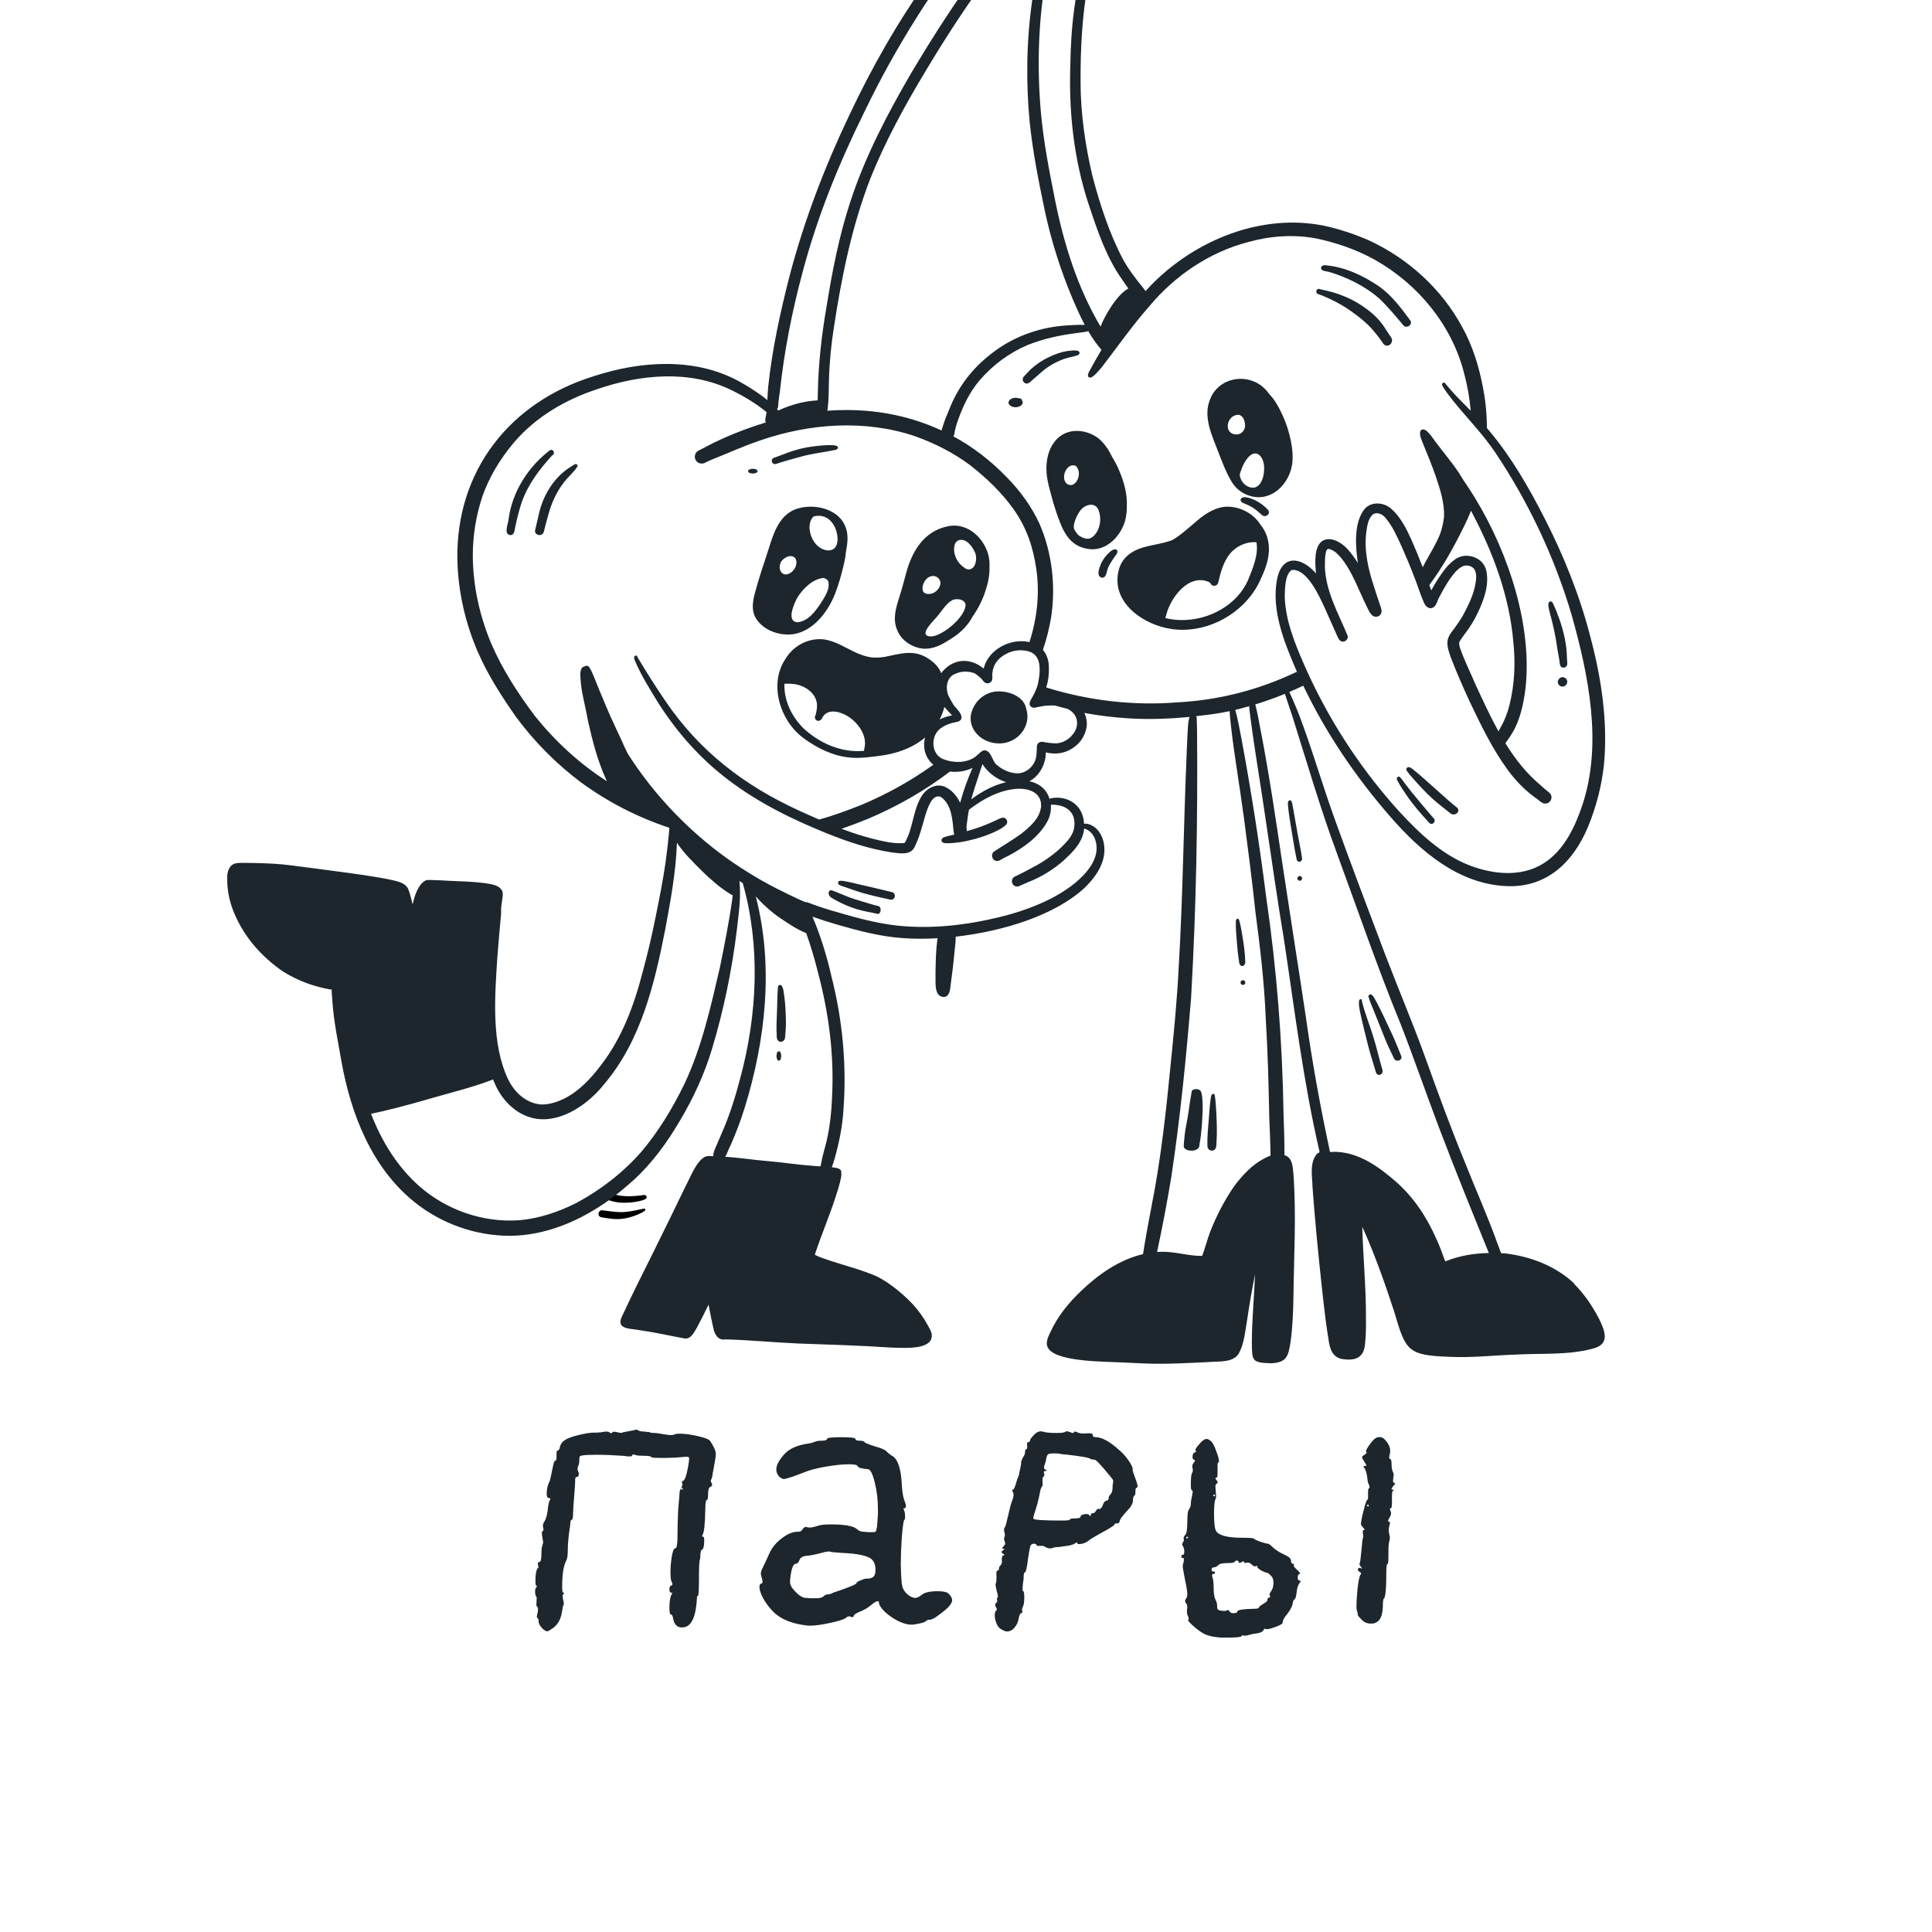 <?xml version="1.0" encoding="UTF-8"?> <svg xmlns="http://www.w3.org/2000/svg" width="408" height="408" viewBox="0 0 408 408" fill="none"><rect x="0" y="0" width="408" height="408" fill="#808080" stroke="none"/><g clip-path="url(#clip0_4903_1136)"><rect width="408" height="408" fill="white"></rect><path d="M289.053 317.914C289.053 317.815 289.004 317.766 288.905 317.766C288.756 317.766 288.682 317.815 288.682 317.914C288.682 318.063 288.756 318.137 288.905 318.137C289.004 318.137 289.053 318.063 289.053 317.914ZM290.761 303.582C291.405 303.384 291.925 303.483 292.321 303.879C293.162 304.72 293.583 305.562 293.583 306.404C293.583 306.651 293.558 306.849 293.509 306.998C293.311 307.74 293.336 308.112 293.583 308.112C293.781 308.112 293.88 308.557 293.88 309.448C293.88 309.944 293.954 310.364 294.103 310.711C294.252 311.008 294.326 311.28 294.326 311.528C294.326 311.577 294.301 311.676 294.252 311.825C294.252 311.924 294.252 312.023 294.252 312.122C294.103 312.815 294.177 313.161 294.474 313.161C294.722 313.161 294.623 313.409 294.177 313.904C293.781 314.35 293.756 314.572 294.103 314.572C294.202 314.572 294.276 314.597 294.326 314.647C294.425 314.696 294.375 314.746 294.177 314.795C294.029 314.845 293.954 315.266 293.954 316.058V317.246C293.954 318.087 293.88 318.508 293.732 318.508C293.484 318.508 293.459 318.706 293.657 319.102C293.855 319.498 293.781 319.969 293.435 320.513C293.088 321.058 293.039 321.33 293.286 321.33C293.583 321.33 293.608 321.677 293.36 322.37C293.311 322.518 293.286 322.741 293.286 323.038C293.286 323.286 293.311 323.583 293.36 323.929C293.459 324.226 293.509 324.474 293.509 324.672C293.509 324.969 293.484 325.192 293.435 325.34C293.286 325.687 293.212 326.429 293.212 327.568V328.162C293.212 329.548 293.162 330.242 293.063 330.242C292.865 330.242 292.766 330.737 292.766 331.727C292.766 335.39 292.593 337.346 292.246 337.593C292.098 337.692 292.024 338.311 292.024 339.45C291.925 341.727 291.108 342.866 289.573 342.866H289.425C288.632 342.866 287.964 342.544 287.42 341.901C287.122 341.603 286.924 341.381 286.825 341.232C286.726 341.034 286.702 340.935 286.751 340.935L286.677 340.49C286.528 340.242 286.454 339.796 286.454 339.153C286.454 338.41 286.528 337.222 286.677 335.588C286.875 333.905 287.073 332.915 287.271 332.618C287.519 332.321 287.469 332.098 287.122 331.95C286.825 331.751 286.702 331.553 286.751 331.355C286.949 331.058 287.172 331.009 287.42 331.207C287.618 331.306 287.667 331.281 287.568 331.133C287.568 331.083 287.519 331.009 287.42 330.91C287.122 330.514 287.023 330.266 287.122 330.167C287.221 330.068 287.345 329.202 287.494 327.568C287.642 325.885 287.741 324.994 287.791 324.895C287.89 324.697 287.915 324.474 287.865 324.226C287.816 323.979 287.791 323.731 287.791 323.484C287.791 323.236 287.865 323.112 288.014 323.112C288.261 323.112 288.212 322.939 287.865 322.593C287.469 322.197 287.32 321.85 287.42 321.553L287.642 320.291C287.84 319.449 288.038 318.657 288.236 317.914C288.484 317.122 288.657 316.726 288.756 316.726C288.855 316.726 288.905 316.503 288.905 316.058V315.092C288.905 314.647 288.954 314.399 289.053 314.35C289.202 314.201 289.251 314.053 289.202 313.904C289.202 313.756 289.128 313.558 288.979 313.31C288.88 313.062 288.83 312.889 288.83 312.79C288.682 311.156 288.385 310.166 287.939 309.82C287.939 309.671 287.989 309.597 288.088 309.597C288.385 309.597 288.533 309.547 288.533 309.448C288.533 309.349 288.385 309.077 288.088 308.632C287.791 308.186 287.642 307.889 287.642 307.74C287.642 307.592 287.816 307.419 288.162 307.221C288.608 306.874 288.756 306.701 288.608 306.701C288.509 306.701 288.459 306.651 288.459 306.552C288.459 306.255 288.756 305.711 289.35 304.919C289.944 304.126 290.415 303.681 290.761 303.582ZM265.884 339.45C265.884 339.301 266.181 339.054 266.775 338.707C267.369 338.361 267.666 338.088 267.666 337.89C267.666 337.544 267.79 337.371 268.037 337.371C268.235 337.371 268.285 337.247 268.186 336.999C268.037 336.801 268.087 336.529 268.334 336.182C268.73 335.687 268.929 335.044 268.929 334.252C268.929 333.608 268.78 333.138 268.483 332.841C268.037 332.395 267.765 332.172 267.666 332.172C267.369 332.123 266.923 331.95 266.329 331.652C265.785 331.306 265.512 331.058 265.512 330.91C265.512 330.613 265.413 330.563 265.215 330.761C264.968 330.86 264.671 330.737 264.324 330.39C263.978 330.043 263.606 329.92 263.21 330.019C262.864 330.118 262.691 330.043 262.691 329.796C262.691 329.647 262.443 329.722 261.948 330.019C261.75 330.068 261.626 330.043 261.577 329.944C261.577 329.697 261.478 329.573 261.28 329.573C261.082 329.524 260.908 329.598 260.76 329.796C260.661 329.994 260.116 330.093 259.126 330.093C258.136 330.093 257.517 330.242 257.27 330.539C256.972 330.836 256.675 330.984 256.378 330.984C256.032 330.984 255.859 331.157 255.859 331.504C255.859 331.752 255.982 331.875 256.23 331.875C256.477 331.875 256.601 331.925 256.601 332.024C256.601 332.271 256.477 332.395 256.23 332.395C255.933 332.395 255.883 332.667 256.081 333.212C256.23 333.658 256.304 334.425 256.304 335.514C256.304 336.603 256.453 337.42 256.75 337.965C256.948 338.262 257.047 338.782 257.047 339.524C257.047 339.97 257.542 340.193 258.532 340.193C258.779 340.193 258.953 340.168 259.052 340.118C259.25 339.92 259.448 339.97 259.646 340.267C259.695 340.415 259.844 340.539 260.091 340.638C260.388 340.688 260.661 340.688 260.908 340.638C261.156 340.589 261.28 340.49 261.28 340.341C261.28 339.994 262.443 339.796 264.77 339.747C265.512 339.747 265.884 339.648 265.884 339.45ZM250.883 324.746C250.883 324.598 250.834 324.523 250.735 324.523C250.586 324.523 250.512 324.598 250.512 324.746C250.512 324.845 250.586 324.895 250.735 324.895C250.834 324.895 250.883 324.845 250.883 324.746ZM256.601 315.835C256.601 315.686 256.552 315.612 256.453 315.612C256.304 315.612 256.23 315.686 256.23 315.835C256.23 315.934 256.304 315.983 256.453 315.983C256.552 315.983 256.601 315.934 256.601 315.835ZM253.259 304.993C253.854 304.25 254.373 303.879 254.819 303.879C255.116 303.879 255.462 304.077 255.859 304.473C256.156 304.77 256.477 305.414 256.824 306.404C257.22 307.394 257.418 308.112 257.418 308.557C257.418 308.755 257.369 308.854 257.27 308.854C257.171 308.854 257.121 309.077 257.121 309.523V311.156C257.121 311.751 257.047 312.048 256.898 312.048C256.601 312.048 256.601 312.221 256.898 312.567C257.195 312.914 257.22 313.161 256.972 313.31C256.774 313.36 256.675 313.607 256.675 314.053C256.675 314.251 256.7 314.572 256.75 315.018C256.799 315.464 256.824 315.761 256.824 315.909C256.824 316.157 256.799 316.33 256.75 316.429C256.502 316.825 256.378 317.865 256.378 319.548C256.378 321.627 256.527 322.89 256.824 323.335C257.418 324.276 259.275 324.746 262.394 324.746C264.027 324.746 264.844 324.82 264.844 324.969C264.844 325.068 265.265 325.266 266.107 325.563C266.998 325.86 267.567 326.009 267.815 326.009C267.963 326.009 268.31 326.281 268.854 326.826C269.547 327.42 270.339 327.915 271.231 328.311C272.171 328.707 272.642 329.152 272.642 329.647C272.642 330.043 272.79 330.242 273.087 330.242C273.285 330.242 273.335 330.341 273.236 330.539C273.186 330.539 273.186 330.613 273.236 330.761C273.285 330.86 273.384 330.984 273.533 331.133C273.681 331.281 273.83 331.43 273.978 331.578C274.473 332.024 274.647 332.296 274.498 332.395C274.201 332.395 274.053 332.643 274.053 333.138C274.053 333.583 274.201 333.806 274.498 333.806C274.746 333.806 274.721 333.979 274.424 334.326C274.127 334.722 273.929 335.341 273.83 336.182C273.731 337.123 273.582 337.643 273.384 337.742C273.186 337.841 273.038 338.212 272.939 338.856C272.79 339.4 272.419 340.069 271.825 340.861C271.181 341.603 270.859 342.222 270.859 342.717C270.859 342.915 270.389 343.188 269.448 343.534C268.557 343.881 267.914 344.054 267.518 344.054H267.369C267.32 343.955 267.22 343.93 267.072 343.98C266.973 344.029 266.899 344.104 266.849 344.203C266.8 344.351 266.651 344.5 266.404 344.648C266.206 344.747 265.983 344.821 265.735 344.871C265.537 344.92 265.24 344.97 264.844 345.019C264.498 345.069 264.25 345.118 264.102 345.168C263.309 345.416 262.814 345.49 262.616 345.391C262.418 345.292 262.27 345.341 262.171 345.539C262.072 345.737 260.908 345.836 258.68 345.836C256.601 345.836 254.992 345.49 253.854 344.797C253.16 344.351 252.492 343.831 251.848 343.237C251.205 342.643 250.883 342.272 250.883 342.123C250.883 342.074 250.908 342.049 250.957 342.049C251.056 342.049 251.081 342 251.032 341.901C251.032 341.752 250.982 341.554 250.883 341.306C250.735 341.009 250.66 340.712 250.66 340.415C250.66 340.267 250.66 340.093 250.66 339.895C250.71 339.697 250.735 339.549 250.735 339.45C250.735 339.054 250.66 338.782 250.512 338.633C250.215 338.286 250.19 337.965 250.438 337.668C250.636 337.371 250.735 337.049 250.735 336.702C250.735 336.108 250.561 335.019 250.215 333.435C249.918 331.851 249.769 330.984 249.769 330.836C249.769 330.539 249.843 330.167 249.992 329.722C250.041 329.227 249.992 328.979 249.843 328.979C249.596 329.078 249.472 328.979 249.472 328.682C249.522 328.435 249.621 328.311 249.769 328.311C249.918 328.41 250.017 328.311 250.066 328.014C250.165 327.42 250.066 326.9 249.769 326.454C249.621 326.256 249.621 326.033 249.769 325.786C249.967 325.538 250.041 325.316 249.992 325.118C249.893 324.771 249.992 324.449 250.289 324.152C250.586 323.905 250.735 322.964 250.735 321.33C250.735 319.845 250.858 318.979 251.106 318.731C251.353 318.385 251.477 318.013 251.477 317.617C251.477 317.221 251.576 316.577 251.774 315.686C251.923 315.043 251.898 314.721 251.7 314.721C251.551 314.721 251.477 314.3 251.477 313.459C251.477 312.072 251.576 311.255 251.774 311.008C251.923 310.76 251.947 310.439 251.848 310.043C251.7 309.696 251.774 309.325 252.071 308.929C252.418 308.582 252.443 308.359 252.146 308.26C251.898 308.211 251.799 307.938 251.848 307.443C251.947 306.948 252.121 306.701 252.368 306.701C252.566 306.701 252.616 306.602 252.517 306.404C252.319 306.206 252.566 305.735 253.259 304.993Z" fill="#1D262D"></path><path d="M224.108 307.072C223.811 306.973 223.292 306.924 222.549 306.924C222.004 306.924 221.633 306.973 221.435 307.072C221.188 307.171 221.014 307.542 220.915 308.186C220.915 308.384 220.841 308.681 220.692 309.077C220.544 309.473 220.47 309.745 220.47 309.894C220.47 310.142 220.569 310.29 220.767 310.34C221.163 310.538 221.163 310.637 220.767 310.637C220.47 310.637 220.371 310.81 220.47 311.156C220.618 311.404 220.569 311.651 220.321 311.899C220.173 311.949 220.123 312.295 220.173 312.939C220.222 313.533 220.173 313.879 220.024 313.978C219.826 314.176 219.653 314.77 219.504 315.761C219.306 316.751 219.034 317.79 218.687 318.88C218.291 320.018 218.143 320.637 218.242 320.736C218.489 320.984 220.445 321.107 224.108 321.107C225.297 321.107 225.891 321.058 225.891 320.959C225.891 320.761 226.237 320.662 226.93 320.662C227.772 320.662 228.193 320.538 228.193 320.291C228.193 320.043 228.465 319.87 229.01 319.771C229.554 319.672 229.901 319.746 230.049 319.993C230.247 320.241 230.346 320.241 230.346 319.993C230.346 319.696 230.52 319.548 230.866 319.548C231.064 319.548 231.262 319.375 231.46 319.028C231.658 318.682 231.881 318.558 232.129 318.657C232.228 318.706 232.351 318.657 232.5 318.508C232.648 318.36 232.772 318.162 232.871 317.914C233.02 317.32 233.317 316.974 233.762 316.875C234.01 316.825 234.134 316.652 234.134 316.355C234.134 316.058 234.233 315.835 234.431 315.686C234.777 315.34 234.951 314.845 234.951 314.201C234.951 313.855 234.975 313.533 235.025 313.236L235.099 312.79C235.099 312.592 234.901 312.27 234.505 311.825C232.574 309.448 231.46 308.26 231.163 308.26C230.767 308.26 230.445 308.186 230.198 308.037C229.95 307.889 229.331 307.74 228.341 307.592C227.401 307.443 226.46 307.32 225.519 307.221C224.628 307.122 224.158 307.072 224.108 307.072ZM216.163 333.36C216.163 333.509 216.113 333.88 216.014 334.474C215.964 335.068 215.94 335.465 215.94 335.663C215.94 335.861 215.964 335.96 216.014 335.96C216.212 335.96 216.311 336.43 216.311 337.371C216.311 338.361 216.187 339.054 215.94 339.45C215.841 339.598 215.816 339.846 215.865 340.193C215.964 340.49 215.915 340.638 215.717 340.638C215.42 340.737 215.222 341.133 215.123 341.826C215.024 342.519 214.702 343.188 214.157 343.831C213.514 344.475 212.846 344.673 212.152 344.425C211.36 344.128 210.84 343.708 210.593 343.163C210.246 342.47 210.073 341.801 210.073 341.158C210.073 340.564 210.197 340.193 210.444 340.044C210.593 339.994 210.543 339.772 210.296 339.376C210.098 338.93 210.123 338.633 210.37 338.485C210.519 338.435 210.593 338.311 210.593 338.113C210.593 337.915 210.568 337.767 210.519 337.668C210.519 337.519 210.568 337.42 210.667 337.371C210.717 337.371 210.741 337.296 210.741 337.148C210.741 336.95 210.642 336.504 210.444 335.811C210.296 335.118 210.222 334.697 210.222 334.549L210.296 334.4C210.395 334.202 210.444 333.707 210.444 332.915C210.345 332.073 210.444 331.652 210.741 331.652C210.89 331.652 210.964 331.504 210.964 331.207C211.014 330.91 211.113 330.712 211.261 330.613C211.558 330.316 211.657 329.895 211.558 329.35C211.558 328.756 211.682 328.459 211.93 328.459C212.177 328.459 212.177 328.36 211.93 328.162L211.781 328.088C211.435 327.89 211.435 327.667 211.781 327.42C212.177 327.172 212.202 327.048 211.855 327.048C211.558 327.048 211.608 326.85 212.004 326.454C212.301 326.207 212.35 325.885 212.152 325.489C212.004 325.093 212.004 324.771 212.152 324.523C212.251 324.276 212.227 323.929 212.078 323.484C211.979 322.989 212.029 322.667 212.227 322.518C212.326 322.419 212.548 321.602 212.895 320.068C213.242 318.484 213.514 317.469 213.712 317.023C214.058 316.181 214.133 315.563 213.935 315.167C213.687 314.77 213.687 314.572 213.935 314.572C214.133 314.572 214.43 313.83 214.826 312.345L215.049 311.899C215.049 311.8 215.098 311.651 215.197 311.453C215.197 311.255 215.271 310.859 215.42 310.265C215.568 309.671 215.643 309.226 215.643 308.929C215.643 308.632 215.766 308.26 216.014 307.815C216.311 307.369 216.46 307.023 216.46 306.775C216.46 306.28 216.559 306.032 216.757 306.032C216.905 306.032 216.955 305.785 216.905 305.29C216.856 304.795 216.93 304.547 217.128 304.547C217.375 304.547 217.499 304.448 217.499 304.25C217.499 304.003 217.821 303.557 218.465 302.913C219.009 302.369 219.579 302.171 220.173 302.319C220.767 302.517 221.757 302.616 223.143 302.616C224.133 302.616 224.727 302.542 224.925 302.394C225.123 302.196 225.495 302.22 226.039 302.468C226.534 302.666 226.782 302.666 226.782 302.468C226.782 302.27 227.029 302.27 227.524 302.468C227.921 302.715 228.614 302.79 229.604 302.691C230.396 302.641 230.792 302.765 230.792 303.062C230.742 303.161 230.767 303.26 230.866 303.359C231.015 303.458 231.188 303.508 231.386 303.508C232.673 303.508 234.282 304.374 236.213 306.107C237.005 306.75 237.723 307.542 238.367 308.483C239.01 309.424 239.282 310.067 239.183 310.414C239.183 310.562 239.357 311.107 239.703 312.048C240.05 312.939 240.223 313.533 240.223 313.83C240.223 314.077 240.149 314.201 240 314.201C239.852 314.201 239.778 314.473 239.778 315.018C239.778 315.513 239.703 315.785 239.555 315.835C239.357 316.033 239.258 316.379 239.258 316.875C239.258 317.518 238.787 318.31 237.847 319.251C236.906 320.291 236.436 320.959 236.436 321.256C236.436 321.553 236.263 321.701 235.916 321.701C235.52 321.701 235.322 321.801 235.322 321.999C235.322 322.098 234.901 322.395 234.059 322.89C233.267 323.335 232.426 323.806 231.535 324.301C230.693 324.796 230.247 325.068 230.198 325.118C229.455 325.761 228.663 326.083 227.822 326.083C227.623 326.083 227.524 326.033 227.524 325.934C227.524 325.687 227.351 325.687 227.005 325.934C226.856 326.083 226.46 326.231 225.816 326.38C225.222 326.479 224.529 326.578 223.737 326.677C222.995 326.726 222.574 326.776 222.475 326.826C221.881 327.123 221.212 327.024 220.47 326.528C220.371 326.479 220.197 326.454 219.95 326.454C219.702 326.454 219.455 326.454 219.207 326.454C219.009 326.454 218.91 326.405 218.91 326.306C218.91 326.108 218.687 326.009 218.242 326.009C217.945 326.009 217.722 326.182 217.573 326.528C217.474 326.875 217.326 327.692 217.128 328.979C216.88 331.009 216.658 332.024 216.46 332.024C216.262 332.024 216.163 332.469 216.163 333.36Z" fill="#1D262D"></path><path d="M177.755 327.939C176.319 327.84 175.552 327.766 175.453 327.717C175.106 327.568 174.463 327.642 173.522 327.939C172.185 328.286 171.195 328.484 170.552 328.533C169.611 328.583 169.042 328.88 168.844 329.425C168.646 329.969 168.373 330.241 168.027 330.241C167.532 330.241 167.16 331.182 166.913 333.063C166.863 333.36 166.839 333.707 166.839 334.103C166.839 334.697 167.21 335.366 167.953 336.108C168.794 336.999 169.537 337.445 170.18 337.445C170.378 337.445 170.725 337.47 171.22 337.519C171.765 337.519 172.161 337.519 172.408 337.519C173.151 337.519 173.671 337.371 173.968 337.074C174.215 336.826 174.488 336.702 174.785 336.702C175.181 336.702 175.577 336.578 175.973 336.331C176.072 336.281 176.517 336.133 177.309 335.885C178.151 335.588 178.943 335.291 179.686 334.994C180.428 334.697 180.825 334.474 180.874 334.326C180.924 334.128 181.221 333.93 181.765 333.732C182.31 333.484 182.755 333.36 183.102 333.36H183.25C183.646 333.36 183.968 333.286 184.216 333.138C184.661 332.94 184.884 332.395 184.884 331.504C184.884 330.563 184.637 329.845 184.142 329.35C183.349 328.558 181.221 328.088 177.755 327.939ZM173.448 304.25C174.24 304.25 174.636 304.126 174.636 303.879C174.636 303.631 175.626 303.508 177.607 303.508C179.636 303.508 180.651 303.631 180.651 303.879C180.651 304.126 180.948 304.25 181.542 304.25C182.136 304.25 182.483 304.349 182.582 304.547C182.632 304.696 183.349 304.993 184.736 305.438C186.023 305.785 186.84 306.131 187.186 306.478C187.632 306.924 188.077 307.27 188.523 307.518C189.662 308.26 190.305 310.315 190.454 313.681C190.553 315.166 190.726 316.206 190.974 316.8C191.419 317.939 191.419 318.508 190.974 318.508C190.775 318.508 190.751 318.632 190.899 318.88C191.048 319.177 191.122 319.573 191.122 320.068C191.172 320.563 191.122 320.86 190.974 320.959C190.825 321.058 190.652 322.246 190.454 324.523C190.305 326.751 190.231 328.558 190.231 329.944V330.464C190.28 332.791 190.379 334.276 190.528 334.92C190.676 335.564 191.023 336.133 191.568 336.628C192.211 337.173 192.781 337.445 193.276 337.445C193.672 337.445 194.142 337.222 194.687 336.776C195.281 336.281 196.395 336.034 198.028 336.034C199.217 336.034 199.984 336.207 200.33 336.554C200.825 337.049 201.073 337.494 201.073 337.89C201.073 338.583 200.38 339.45 198.994 340.49C197.707 341.529 196.84 342.049 196.395 342.049C195.999 342.049 195.677 342.173 195.429 342.42C195.231 342.618 194.513 342.816 193.276 343.014C193.177 343.014 193.028 343.039 192.83 343.089C192.632 343.089 192.484 343.089 192.384 343.089C191.592 343.089 190.652 342.816 189.563 342.272C188.671 341.826 187.78 341.207 186.889 340.415C186.048 339.574 185.627 338.93 185.627 338.484C185.627 337.89 185.082 338.039 183.993 338.93C183.3 339.524 182.508 339.994 181.617 340.341C180.725 340.688 180.28 341.009 180.28 341.306C180.28 341.504 180.107 341.554 179.76 341.455C179.364 341.257 179.017 341.306 178.72 341.603C178.324 341.95 177.21 342.321 175.379 342.717C173.547 343.113 172.111 343.311 171.072 343.311H170.7C167.383 342.965 164.933 341.999 163.348 340.415C162.507 339.574 161.789 338.633 161.195 337.593C160.65 336.554 160.378 335.737 160.378 335.143C160.378 334.697 160.526 334.45 160.824 334.4C161.071 334.351 161.096 333.979 160.898 333.286C160.749 332.89 160.675 332.568 160.675 332.321C160.675 331.974 160.824 331.529 161.121 330.984C161.17 330.836 161.368 330.415 161.715 329.722C162.061 328.979 162.309 328.434 162.457 328.088C163.002 326.85 163.868 325.786 165.056 324.895C166.245 323.954 167.359 323.484 168.398 323.484C168.992 323.484 169.364 323.286 169.512 322.89C169.809 322.494 170.131 322.37 170.477 322.518C170.973 322.667 171.715 322.568 172.705 322.221C173.25 322.023 174.141 321.924 175.379 321.924C178.448 321.924 180.329 322.271 181.023 322.964C181.369 323.31 181.864 323.484 182.508 323.484C182.656 323.484 182.929 323.508 183.325 323.558C183.77 323.558 184.067 323.558 184.216 323.558H184.439C184.637 323.558 184.785 323.533 184.884 323.484C184.983 323.385 185.057 323.187 185.107 322.89C185.206 322.543 185.255 322.172 185.255 321.776C185.305 321.33 185.354 320.662 185.404 319.771V318.731C185.404 316.751 185.181 314.869 184.736 313.087C184.29 311.255 183.82 310.315 183.325 310.265C181.938 310.166 181.196 309.943 181.097 309.597C180.998 309.349 180.404 309.226 179.315 309.226C177.928 309.226 176.245 309.399 174.265 309.745C172.334 310.092 170.849 310.488 169.809 310.934C169.215 311.181 168.349 311.503 167.21 311.899C166.319 312.196 165.75 312.345 165.502 312.345C165.304 312.345 165.007 312.196 164.611 311.899C164.165 311.453 163.942 310.934 163.942 310.34C163.942 309.399 164.537 308.285 165.725 306.998C166.814 305.859 168.497 305.141 170.775 304.844C171.121 304.795 171.492 304.696 171.888 304.547C172.334 304.349 172.854 304.25 173.448 304.25Z" fill="#1D262D"></path><path d="M144.19 314.35C144.19 314.251 144.14 314.201 144.041 314.201C143.893 314.201 143.818 314.251 143.818 314.35C143.818 314.498 143.893 314.572 144.041 314.572C144.14 314.572 144.19 314.498 144.19 314.35ZM120.426 321.999C120.08 324.177 119.906 325.934 119.906 327.271C119.906 328.41 119.807 329.152 119.609 329.499C119.015 330.588 118.718 332.445 118.718 335.069C118.718 335.91 118.792 336.331 118.941 336.331C119.188 336.331 119.188 336.455 118.941 336.702C118.792 336.851 118.792 337.247 118.941 337.89C119.089 338.485 119.114 338.831 119.015 338.93C118.916 339.029 118.817 339.425 118.718 340.118C118.52 341.752 117.901 342.965 116.862 343.757C116.168 344.252 115.748 344.5 115.599 344.5C115.253 344.5 114.857 344.252 114.411 343.757C113.965 343.262 113.743 342.816 113.743 342.42C113.743 341.925 113.644 341.678 113.446 341.678C113.396 341.628 113.371 341.529 113.371 341.381C113.371 341.232 113.421 340.985 113.52 340.638C113.668 339.895 113.644 339.45 113.446 339.301C113.297 339.301 113.248 338.98 113.297 338.336C113.347 337.692 113.347 337.321 113.297 337.222C113.099 337.024 113 336.678 113 336.182C113 335.638 113.099 335.291 113.297 335.143C113.495 334.994 113.495 334.92 113.297 334.92C113.149 334.92 113.074 334.573 113.074 333.88C113.074 332.395 113.248 331.479 113.594 331.133C113.743 331.034 113.767 330.91 113.668 330.761C113.619 330.563 113.594 330.365 113.594 330.167C113.594 329.969 113.693 329.87 113.891 329.87C114.188 329.87 114.337 329.276 114.337 328.088C114.337 327.444 114.386 326.925 114.485 326.528C114.634 326.132 114.708 325.86 114.708 325.712C114.708 325.662 114.658 325.34 114.559 324.746C114.361 323.905 114.386 323.434 114.634 323.335C114.782 323.236 114.807 322.989 114.708 322.593C114.559 322.197 114.658 321.751 115.005 321.256C115.401 320.563 115.649 319.523 115.748 318.137C115.847 317.493 115.97 317.048 116.119 316.8C116.317 316.503 116.243 316.355 115.896 316.355C115.599 316.355 115.451 316.058 115.451 315.464C115.451 314.523 115.624 313.706 115.97 313.013C116.069 312.914 116.193 312.493 116.342 311.751C116.49 311.008 116.639 310.29 116.787 309.597C116.936 308.854 117.084 308.483 117.233 308.483C117.431 308.483 117.53 308.236 117.53 307.74V306.924C117.53 306.528 117.604 306.329 117.753 306.329C118 306.329 118.174 306.032 118.273 305.438C118.421 304.894 118.768 304.448 119.312 304.102C119.807 303.755 120.748 303.409 122.134 303.062C123.57 302.715 124.634 302.542 125.327 302.542H125.699H125.996C126.194 302.542 126.516 302.517 126.961 302.468C127.456 302.369 127.803 302.319 128.001 302.319C128.347 302.319 128.57 302.369 128.669 302.468C128.966 302.715 129.189 302.715 129.337 302.468C129.436 302.319 129.783 302.319 130.377 302.468C130.971 302.616 131.318 302.641 131.417 302.542C131.466 302.493 131.912 302.394 132.753 302.245C133.645 302.097 134.115 301.998 134.164 301.948C134.263 301.849 134.437 301.874 134.684 302.022C134.981 302.22 135.452 302.319 136.095 302.319C136.244 302.319 136.392 302.344 136.541 302.394C136.739 302.394 136.912 302.394 137.061 302.394L137.209 302.468L137.358 302.542C137.506 302.542 137.655 302.567 137.803 302.616C138.001 302.616 138.199 302.616 138.397 302.616C138.546 302.616 139.041 302.691 139.883 302.839C140.724 302.988 141.343 303.062 141.739 303.062C142.036 303.062 142.284 303.012 142.482 302.913C142.63 302.814 142.977 302.765 143.521 302.765C144.61 302.765 145.898 302.938 147.383 303.285C148.918 303.631 149.784 303.978 149.982 304.324C150.774 305.513 151.17 306.429 151.17 307.072C151.17 307.419 151.046 308.26 150.799 309.597C150.551 310.934 150.428 311.652 150.428 311.751C150.428 311.85 150.353 312.072 150.205 312.419C150.056 312.716 150.081 312.963 150.279 313.162C150.477 313.558 150.403 313.83 150.056 313.978C149.71 314.077 149.536 314.572 149.536 315.464C149.536 316.305 149.462 316.726 149.314 316.726C149.066 316.726 148.942 317.419 148.942 318.805C148.893 321.875 148.695 323.657 148.348 324.152C148.2 324.4 148.249 324.523 148.497 324.523C148.645 324.523 148.72 324.771 148.72 325.266C148.72 326.553 148.522 327.246 148.125 327.345C148.026 327.395 147.952 327.717 147.903 328.311C147.903 328.855 147.878 329.177 147.828 329.276C147.68 329.474 147.606 330.836 147.606 333.361C147.606 335.786 147.531 336.999 147.383 336.999C147.234 336.999 147.16 337.272 147.16 337.816C147.012 339.945 146.665 341.455 146.12 342.346C145.625 343.237 144.932 343.683 144.041 343.683C143.051 343.683 142.432 343.113 142.185 341.975C142.086 341.282 141.912 340.935 141.665 340.935C141.467 340.935 141.368 340.465 141.368 339.524C141.368 338.187 141.516 337.272 141.813 336.777C142.011 336.479 141.987 336.331 141.739 336.331C141.491 336.331 141.368 336.108 141.368 335.663C141.368 335.168 141.491 334.895 141.739 334.846C142.036 334.747 142.086 334.524 141.888 334.177C141.69 333.831 141.591 333.138 141.591 332.098C141.591 330.91 141.69 329.746 141.888 328.608C142.086 327.469 142.333 326.925 142.63 326.974C142.927 326.974 143.076 326.083 143.076 324.301C143.076 322.617 143.125 320.736 143.224 318.657C143.422 316.578 143.521 315.389 143.521 315.092C143.521 314.894 143.645 314.572 143.893 314.127C144.14 313.681 144.19 313.36 144.041 313.162C143.942 312.914 143.967 312.79 144.115 312.79C144.61 312.79 145.056 311.478 145.452 308.854C145.551 308.211 145.551 307.839 145.452 307.74C145.403 307.641 145.081 307.617 144.487 307.666C143.001 307.815 141.417 307.889 139.734 307.889C138.397 307.889 137.679 307.839 137.58 307.74C137.481 307.542 137.036 307.443 136.244 307.443C135.254 307.443 134.61 307.394 134.313 307.295C133.768 307.097 133.496 307.122 133.496 307.369C133.496 307.617 132.877 307.641 131.64 307.443C129.56 307.295 127.679 307.221 125.996 307.221C124.362 307.221 123.347 307.27 122.951 307.369C122.555 307.419 122.357 307.567 122.357 307.815C122.357 308.706 122.283 309.275 122.134 309.523C121.936 309.968 121.911 310.34 122.06 310.637C122.307 311.082 122.307 311.478 122.06 311.825C121.961 311.924 121.862 311.949 121.763 311.899C121.713 311.899 121.664 311.924 121.614 311.973C121.565 312.023 121.515 312.122 121.466 312.27C121.466 312.419 121.466 312.567 121.466 312.716C121.466 313.162 121.392 314.3 121.243 316.132C121.094 317.964 121.02 319.127 121.02 319.622C121.02 320.513 120.921 320.959 120.723 320.959C120.525 320.959 120.426 321.305 120.426 321.999Z" fill="#1D262D"></path><path d="M159.355 130.038C160.448 132.422 163.251 133.852 165.931 133.985C171.061 134.309 174.772 129.472 176.35 125.384C177.081 123.539 177.619 121.562 178.095 119.642C178.324 118.662 178.571 117.64 178.633 116.626C178.95 114.906 179.232 113.086 178.597 111.399C177.346 107.702 172.489 106.33 168.795 107.303C164.758 108.267 163.436 112.347 162.396 115.687C161.602 118.238 160.694 120.747 159.963 123.315C159.372 125.484 158.456 127.836 159.355 130.046V130.038ZM165.983 121.304C164.979 121.354 164.564 120.299 164.67 119.501C164.714 119.194 164.811 118.894 164.952 118.612C165.225 118.23 165.596 117.906 166.072 117.665C166.318 117.548 166.556 117.465 166.768 117.424C167.209 117.449 167.649 117.507 167.94 117.864C168.734 119.135 167.535 121.188 165.983 121.313V121.304ZM173.388 127.304C172.216 129.04 170.787 131.134 168.443 131.409C165.939 131.276 167.729 127.428 168.363 126.232C169.465 124.445 171.581 122.235 173.926 122.052C174.278 122.152 174.596 122.318 174.834 122.576C175.442 124.171 174.252 125.941 173.388 127.304ZM171.801 109.073C173.485 108.607 175.054 109.247 175.927 110.676C176.984 112.106 177.707 116.111 175.027 116.244C172.524 116.186 171.025 113.593 170.964 111.466C170.937 110.61 171.158 109.696 171.801 109.064V109.073Z" fill="#1D262D"></path><path d="M194.011 136.829C196.171 137.378 198.297 136.531 200.113 135.345C200.782 134.966 201.418 134.523 202.013 134.095C203.293 133.112 204.59 131.797 205.327 130.297C206.691 128.386 207.729 126.257 208.34 124.007C208.834 122.458 209.026 120.862 208.968 119.249C209.068 114.878 204.967 110.08 200.13 111.152C195.024 112.184 192.547 116.563 191.342 121.088C191.015 122.281 190.706 123.483 190.362 124.668C189.735 126.854 188.755 129.104 189.023 131.426C189.425 134.184 191.241 136.087 194.011 136.829ZM203.009 114.007C204.44 113.983 205.687 115.918 206.055 117.104C206.298 118.241 206.055 120.112 204.582 120.273C203.896 120.217 203.36 119.692 202.883 119.257C202.255 118.644 201.82 117.878 201.619 117.039C201.301 115.934 201.418 113.967 203.009 114.015V114.007ZM201.008 126.797C202.021 126.2 204.147 126.62 203.887 128.039C203.477 130.483 199.594 133.765 197.158 134.345C197.15 134.345 197.008 134.362 196.874 134.386C196.782 134.386 196.698 134.394 196.606 134.402C193.509 134.305 197.518 130.829 198.163 129.862C199.025 128.862 199.778 127.499 201.008 126.797ZM197.075 121.636C197.853 121.62 198.514 122.289 198.615 123.007C198.631 124.225 197.443 125.45 196.154 125.434C195.258 125.434 194.79 125.063 194.815 124.168C194.873 123.007 195.744 121.636 197.075 121.636Z" fill="#1D262D"></path><path d="M116.153 95.065C111.658 98.461 108.219 103.704 107.413 109.542C107.38 110.523 106.3 112.702 107.671 112.991C108.709 113.122 108.668 111.818 108.851 111.074C109.208 109.455 109.598 107.835 110.113 106.26C111.426 102.374 113.926 99.092 116.618 96.159C117.349 95.862 116.851 94.698 116.153 95.074V95.065Z" fill="#1D262D"></path><path d="M121.285 98.119C117.022 100.428 114.563 104.708 113.693 109.019C113.46 110.028 113.217 111.03 112.993 112.031C112.894 112.483 113.289 112.927 113.783 112.992C114.707 113.089 114.878 112.322 114.994 111.684C115.236 110.707 115.506 109.746 115.775 108.777C116.43 106.322 117.471 103.932 119.095 101.865C119.957 100.687 121.204 99.75 121.94 98.499C122.128 98.135 121.572 97.82 121.285 98.119Z" fill="#1D262D"></path><path d="M163.449 97.959C163.674 98.04 163.898 97.991 164.114 97.902C164.581 97.74 165.151 97.553 165.721 97.398C166.93 97.066 168.122 96.7 169.331 96.384C171.585 95.767 173.926 95.523 176.214 95.052C176.612 94.996 177.216 94.736 176.88 94.289C176.249 93.632 171.456 94.273 170.393 94.476C168.519 94.817 166.748 95.401 164.987 96.116C164.46 96.319 163.933 96.505 163.397 96.7C162.81 96.919 162.853 97.788 163.441 97.967L163.449 97.959Z" fill="#1D262D"></path><path d="M159.978 99.486C159.901 98.823 157.989 98.845 157.978 99.514C158.054 100.177 159.967 100.155 159.978 99.486Z" fill="#1D262D"></path><path d="M280.874 57.484C284.645 58.629 288.271 60.455 291.215 62.987C293.066 64.756 294.713 66.728 296.351 68.684C297.025 69.52 298.441 68.529 297.827 67.669C295.916 65.105 293.988 62.459 291.317 60.544C288.015 58.271 284.184 56.429 280.081 56.032C279.381 55.869 278.605 56.356 279.176 57.005C279.654 57.338 280.328 57.281 280.874 57.476V57.484Z" fill="#1D262D"></path><path d="M278.494 62.139C278.801 62.246 279.109 62.372 279.417 62.497C281.067 63.159 282.64 64.001 284.162 64.931C286.077 66.193 287.941 67.563 289.531 69.254C290.343 70.158 291.104 71.116 291.805 72.118C292.036 72.476 292.267 72.879 292.711 72.969C293.575 73.201 294.319 72.091 293.814 71.322C293.455 70.767 293.079 70.221 292.72 69.666C291.643 67.858 290.155 66.355 288.471 65.155C286.248 63.508 283.734 62.345 281.11 61.629C280.357 61.414 279.588 61.253 278.818 61.092C278.562 60.922 278.186 60.984 278.032 61.307C277.861 61.665 278.117 62.139 278.494 62.139Z" fill="#1D262D"></path><path d="M224.715 75.809C225.635 75.453 226.631 75.351 227.559 75.028C228.024 74.901 228.159 74.299 227.669 74.104C227.095 73.926 226.487 74.019 225.896 74.07C225.01 74.155 224.14 74.376 223.305 74.672C221.262 75.393 219.329 76.47 217.725 77.946C217.193 78.438 216.737 78.997 216.222 79.506C215.884 79.845 215.901 80.422 216.247 80.753C217.134 81.533 217.86 80.261 218.56 79.786C219.624 78.862 220.654 77.869 221.878 77.149C222.773 76.606 223.727 76.165 224.706 75.792L224.715 75.809Z" fill="#1D262D"></path><path d="M215.13 84.102C213.723 83.648 212.327 84.811 213.305 85.624C214.415 86.54 216.574 85.624 215.822 84.572C215.87 84.309 215.512 84.078 215.118 84.102H215.13Z" fill="#1D262D"></path><path d="M185.527 191.352C184.331 191.093 183.159 190.683 181.971 190.338C180.836 190.015 179.709 189.648 178.598 189.195C177.867 188.904 176.968 188.505 176.184 188.214C175.895 188.128 175.59 187.923 175.293 188.031C175.088 188.128 174.935 188.43 174.989 188.742C175.156 189.53 175.872 189.702 176.336 190.026C177.836 190.856 179.382 191.524 180.951 191.999C182.382 192.452 183.829 192.635 185.276 192.98C186.037 193.196 186.265 191.589 185.527 191.352Z" fill="#1D262D"></path><path d="M188.359 188.395C185.258 187.664 182.166 186.897 179.047 186.211C178.448 186.131 177.814 185.899 177.224 186.05C176.959 186.157 176.906 186.514 177.074 186.728C177.285 186.96 177.611 187.031 177.893 187.147C178.765 187.459 179.637 187.753 180.51 188.048C182.95 188.904 185.487 189.421 188.007 189.983C189.055 190.179 189.381 188.645 188.35 188.387L188.359 188.395Z" fill="#1D262D"></path><path d="M211.25 146.014C208.901 145.846 206.644 147.241 205.639 149.28C203.556 153.058 206.699 156.916 210.848 156.995C214.814 157.154 217.939 153.332 216.705 149.651C216.294 147.276 213.507 146.093 211.25 146.014Z" fill="#1D262D"></path><path d="M253.437 230.271C253.058 229.854 251.876 229.938 251.687 230.388C251.22 232.77 251.015 235.178 250.519 237.56C250.213 239.051 250.067 240.551 249.98 242.059C249.936 242.567 250.738 242.992 251.599 243C252.912 243 253.335 242.317 253.306 241.675C253.744 239.376 253.861 237.06 253.963 234.753C253.992 233.653 253.992 232.553 253.846 231.454C253.773 231.054 253.758 230.629 253.452 230.263L253.437 230.271Z" fill="#1D262D"></path><path d="M256.516 231.244C256.432 230.972 256.08 230.915 255.919 231.137C255.82 231.268 255.774 231.433 255.743 231.597C255.559 232.69 255.46 233.809 255.376 234.918C255.269 236.785 255.024 238.766 254.978 240.657C254.978 241.101 254.993 241.537 254.978 241.981C254.978 242.531 255.399 243 255.911 243C256.875 242.951 256.875 242.079 256.898 241.282C257.044 239.309 256.96 237.319 256.883 235.346C256.768 233.981 256.768 232.584 256.516 231.244Z" fill="#1D262D"></path><path d="M261.689 203.253C261.84 204.379 263.042 204.17 262.975 203.044C262.921 201.22 262.667 199.42 262.365 197.644C262.166 196.535 262.009 195.386 261.689 194.325C261.49 193.803 261.049 193.947 260.994 194.494C260.922 196.061 261.103 197.628 261.224 199.179C261.321 200.545 261.472 201.903 261.689 203.253Z" fill="#1D262D"></path><path d="M261.978 207.495C261.978 208.161 262.962 208.172 262.978 207.505C262.978 206.839 261.994 206.828 261.978 207.495Z" fill="#1D262D"></path><path d="M136.27 252.397C135.988 252.322 135.681 252.397 135.399 252.441C134.552 252.56 133.706 252.617 132.854 252.623C131.85 252.61 130.841 252.541 129.869 252.29C129.111 252.083 128.365 251.92 127.606 251.662C127.243 251.537 126.835 251.757 126.722 252.121C126.472 253.081 127.732 253.132 128.352 253.395C129.312 253.709 130.302 253.96 131.311 253.992C132.766 254.029 134.233 253.904 135.631 253.489C135.932 253.376 136.295 253.314 136.502 253.044C136.646 252.818 136.54 252.472 136.27 252.403V252.397Z" fill="black"></path><path d="M135.499 255.335C134.07 255.649 132.634 255.963 131.167 255.982C129.863 255.963 128.559 255.762 127.268 255.599C126.29 255.455 126.039 256.867 126.998 257.068C127.882 257.206 128.766 257.357 129.65 257.432C131.481 257.571 133.311 257.093 134.979 256.365C135.43 256.12 136.001 255.951 136.289 255.505C136.339 255.078 135.744 255.291 135.499 255.329V255.335Z" fill="black"></path><path d="M165.631 210.378C165.498 209.632 165.49 208.77 165.059 208.149C164.836 207.891 164.405 207.98 164.306 208.326C164.107 210.316 164.165 212.341 164.057 214.34C163.999 215.77 163.925 217.209 164.033 218.649C163.958 219.27 164.198 219.963 164.861 219.999C165.341 220.025 165.763 219.617 165.788 219.102C165.92 217.698 166.028 216.294 165.953 214.873C165.912 213.372 165.821 211.862 165.631 210.378Z" fill="#1D262D"></path><path d="M163.978 222.944C163.962 224.281 164.917 224.381 164.978 223.056C164.994 221.719 164.039 221.619 163.978 222.944Z" fill="#1D262D"></path><path d="M274.959 181.186C274.887 180.747 274.829 180.3 274.75 179.862C274.511 178.546 274.244 177.247 274.005 175.932C273.702 174.246 273.427 172.56 273.116 170.875C272.972 170.299 272.972 169.619 272.675 169.12C272.531 168.966 272.299 168.957 272.155 169.112C271.96 169.318 271.974 169.645 271.981 169.929C272.22 172.655 272.769 175.33 273.188 178.021C273.376 179.139 273.557 180.257 273.803 181.358C273.839 181.556 273.911 181.762 274.063 181.874C274.468 182.235 275.068 181.762 274.967 181.178L274.959 181.186Z" fill="#1D262D"></path><path d="M274.324 185.97C274.825 186.149 275.211 185.477 274.813 185.131C274.185 184.638 273.575 185.673 274.324 185.97Z" fill="#1D262D"></path><path d="M293.595 217.588C292.694 215.644 291.756 213.604 290.738 211.684C290.404 211.15 290.179 210.52 289.692 210.074C289.404 209.875 288.944 210.106 288.98 210.425C289.232 211.405 289.683 212.345 290.053 213.293C290.909 215.389 291.72 217.492 292.577 219.588C293.054 220.775 293.631 221.922 294.181 223.078C294.298 223.301 294.433 223.795 294.776 223.914C295.389 224.225 296.182 223.635 295.93 223.046C295.191 221.205 294.46 219.365 293.595 217.572V217.588Z" fill="#1D262D"></path><path d="M289.98 218.856C289.252 216.428 288.271 214.106 287.659 211.628C287.608 211.472 287.63 211.324 287.587 211.167C287.507 210.97 287.269 210.953 287.14 211.085C287.01 211.209 286.995 211.431 286.981 211.612C286.938 212.929 287.349 214.189 287.608 215.456C287.889 216.699 288.199 217.926 288.509 219.161C289.079 221.631 289.828 224.034 290.564 226.438C290.903 227.467 292.214 226.957 291.941 225.92C291.234 223.582 290.729 221.161 289.98 218.84V218.856Z" fill="#1D262D"></path><path d="M299.921 169.463C298.782 168.144 297.694 166.78 296.643 165.392C296.285 164.955 296 164.419 295.569 164.051C295.299 163.89 294.971 164.135 294.978 164.449C294.978 164.626 295.088 164.802 295.161 164.955C295.745 166.036 296.424 167.063 297.125 168.068C298.541 170.13 300.191 171.992 301.878 173.817C302.469 174.392 303.346 173.487 302.813 172.858C301.812 171.762 300.9 170.582 299.914 169.47L299.921 169.463Z" fill="#1D262D"></path><path d="M305.777 168.945C304.309 167.641 302.84 166.32 301.363 165.015C300.412 164.172 299.47 163.329 298.472 162.533C298.168 162.318 297.872 162.016 297.457 162C297.226 162 297.059 162.159 296.995 162.334C296.949 162.469 297.004 162.621 297.078 162.748C297.327 163.154 297.66 163.527 297.974 163.901C299.442 165.596 300.957 167.259 302.647 168.794C303.819 169.836 305.094 170.783 306.322 171.778C307.319 172.502 308.585 171.292 307.652 170.513C307.005 170.011 306.387 169.486 305.777 168.953V168.945Z" fill="#1D262D"></path><path d="M327.478 130.107C328.034 132.205 328.506 134.336 328.802 136.508C328.963 137.767 329.294 138.993 329.414 140.261C329.583 141.371 331.033 141.174 330.976 140.047C330.864 138.73 330.913 137.397 330.674 136.097C330.308 133.661 329.583 131.324 328.689 129.086C328.457 128.535 328.239 127.975 327.971 127.441C327.809 127.046 327.352 126.799 327.091 127.218C326.88 127.63 327.014 128.14 327.091 128.576C327.204 129.086 327.331 129.596 327.457 130.107H327.478Z" fill="#1D262D"></path><path d="M329.309 144.736C330.286 145.601 331.601 144.138 330.647 143.264C329.67 142.399 328.355 143.862 329.309 144.736Z" fill="#1D262D"></path><path d="M266.232 110.871C264.703 108.327 261.603 106.819 258.637 107.018C256.139 107.308 254.041 108.841 252.22 110.457C250.682 111.75 249.204 113.134 247.441 114.112C246.948 114.277 246.438 114.427 245.937 114.559C244.466 114.94 242.954 115.164 241.491 115.578C238.834 116.349 236.746 117.907 236.177 120.717C234.707 127.388 241.65 132.087 247.574 132.858C255.286 133.894 263.399 129.162 266.349 122.026C267.452 119.681 268.321 117.095 267.844 114.485C267.627 113.125 267.051 111.891 266.24 110.863L266.232 110.871ZM263.558 122.523C261.177 127.869 255.203 131.035 249.421 130.943C248.351 130.935 247.223 130.794 246.087 130.529C246.346 129.742 246.513 128.913 246.872 128.159C248.234 125.051 251.56 121.264 255.303 122.913C255.403 122.979 255.512 123.037 255.587 123.128C255.704 123.41 255.913 123.626 256.222 123.692C256.682 123.8 257.175 123.485 257.266 123.029C257.759 120.866 258.361 118.637 259.79 116.871C261.018 115.446 262.865 114.518 264.77 114.485C264.953 114.485 265.146 114.518 265.338 114.518C265.814 117.095 264.552 120.062 263.558 122.515V122.523Z" fill="#1D262D"></path><path d="M263.636 105.113C263.118 104.988 262.294 104.845 262.017 105.416C261.882 105.701 262.122 105.986 262.352 106.138C262.946 106.432 263.597 106.628 264.163 106.976C265.063 107.448 265.782 108.134 266.52 108.785C267.315 109.453 268.455 108.419 267.765 107.662C266.682 106.485 265.236 105.55 263.636 105.113Z" fill="#1D262D"></path><path d="M235.736 116.047C234.722 115.629 232.863 118.11 232.479 119.109C232.157 119.961 231.472 121.59 232.605 121.983C233.772 122.196 233.667 120.37 234.149 119.576C234.555 118.798 235.03 118.077 235.526 117.381C235.834 117.029 236.253 116.424 235.729 116.047H235.736Z" fill="#1D262D"></path><path d="M260.012 101.576C260.857 103.104 262.297 104.241 263.989 104.731C268.434 106.043 272.16 102.348 272.847 98.197C273.374 95.125 272.227 90.683 270.929 87.869C270.167 86.2 269.322 84.531 268.024 83.203C267.212 82.04 266.098 81.069 264.759 80.546C261.15 79.068 256.889 80.671 255.524 84.382C253.975 88.184 256.077 92.211 257.408 95.781C258.178 97.757 258.915 99.758 260.012 101.576ZM266.885 97.906C267.187 99.492 266.735 102.697 264.784 102.996C263.31 103.054 262.055 101.883 261.837 100.472C261.745 99.982 262.071 99.509 262.189 99.035C262.515 98.164 262.95 97.317 263.57 96.611C265.111 94.884 266.5 96.022 266.885 97.915V97.906ZM261.569 87.595C262.574 87.761 262.892 88.923 262.934 89.803C262.992 90.775 262.205 91.713 261.201 91.746C258.195 91.771 258.999 87.562 261.569 87.595Z" fill="#1D262D"></path><path d="M237.22 111.044C237.897 109.486 238.011 107.746 237.971 106.056C237.922 103.756 237.261 101.538 236.372 99.435C235.972 98.446 235.482 97.49 234.911 96.591C234.21 95.123 233.321 93.713 232.073 92.658C229.796 90.819 226.24 90.308 223.833 92.163C221.492 93.928 220.79 97.168 221.019 99.98C221.117 101.076 221.361 102.164 221.639 103.228C222.21 105.413 222.805 107.606 223.621 109.717C224.902 113.229 226.623 115.818 230.629 116C233.622 116.033 236.094 113.691 237.22 111.036V111.044ZM226.852 98.289C227.349 98.314 227.586 98.883 227.741 99.312C228.116 100.433 227.48 102.197 226.24 102.437C223.678 102.453 224.641 97.918 226.852 98.289ZM231.477 112.57C231.069 113.188 230.474 113.749 229.707 113.773C229.07 113.773 228.459 113.485 227.928 113.155C227.488 112.834 227.202 112.347 226.909 111.902C226.387 110.995 227.39 108.851 227.985 108.035C228.793 106.699 231.053 105.825 231.918 107.548C232.603 109.14 232.464 111.135 231.485 112.578L231.477 112.57Z" fill="#1D262D"></path><path d="M332.447 271.06C328.523 267.337 323.198 265.33 317.89 264.7C317.591 264.675 317.301 264.659 317.002 264.642C316.754 263.979 316.496 263.324 316.256 262.66C314.166 256.823 311.611 251.168 309.338 245.405C306.394 238.225 303.715 230.945 301.102 223.632C298.456 216.277 295.396 209.08 292.6 201.783C288.959 192.132 285.285 182.48 281.793 172.771C279.188 165.515 277.057 158.094 274.311 150.881C273.855 149.736 273.382 148.592 272.885 147.464C272.685 147.017 272.486 146.569 272.271 146.13C273.266 145.707 274.245 145.267 275.224 144.803C280.018 154.844 286.338 164.139 293.654 172.522C300.015 179.827 308.053 186.717 318.189 187.132C326.649 187.488 332.231 182.066 335.333 174.669C337.075 170.466 338.236 166.005 338.725 161.486C339.58 152.373 338.178 143.194 335.831 134.397C333.583 125.699 330.224 117.324 326.126 109.339C322.842 102.913 319.2 96.595 314.556 91.04C314.373 90.816 314.191 90.592 314 90.376C314 87.474 313.718 84.572 313.154 81.728C312.3 77.251 310.931 72.856 308.683 68.876C304.37 60.958 297.345 54.598 289.191 50.809C286.131 49.465 282.937 48.388 279.669 47.683C266.498 44.988 252.572 50.618 243.298 60.004C242.834 60.485 242.369 60.974 241.913 61.472C241.781 61.264 241.623 61.057 241.482 60.875C239.923 58.959 238.396 57.011 237.202 54.847C234.249 49.283 232.308 43.214 230.691 37.136C229.173 30.635 228.203 23.985 228.194 17.294C228.169 10.337 228.509 3.397 229.745 -3.46C230.931 -9.737 232.234 -16.072 234.822 -21.951C236.024 -24.596 237.343 -27.183 238.579 -29.811C238.77 -30.209 238.969 -30.607 239.159 -31.013C241.2 -26.702 244.551 -23.003 248.234 -19.994C252.049 -16.851 256.221 -14.098 260.766 -12.125C267.095 -9.447 273.938 -7.821 280.822 -7.639C281.071 -7.647 281.378 -7.639 281.701 -7.622C283.128 -7.573 284.986 -7.523 284.812 -9.273C284.588 -10.193 283.734 -10.79 283.128 -11.461C281.726 -12.871 280.233 -14.181 278.848 -15.599C283.286 -13.825 288.03 -12.962 292.774 -12.564C295.711 -12.415 298.697 -12.324 301.6 -12.854C304.329 -13.435 308.078 -14.604 307.033 -18.161C306.211 -20.864 304.453 -23.161 302.827 -25.425C301.061 -27.763 299.319 -30.126 297.303 -32.257C294.276 -35.474 290.8 -38.302 286.919 -40.441C288.835 -40.001 290.742 -39.471 292.625 -38.89C292.899 -38.807 293.198 -38.708 293.48 -38.733C294.981 -38.907 294.616 -40.574 293.886 -41.403C291.439 -44.371 288.378 -46.809 285.26 -49.039C281.37 -51.817 276.965 -53.907 272.287 -54.951C267.618 -55.93 262.691 -56.245 258.004 -55.217C254.106 -54.213 250.44 -52.514 246.906 -50.598C245.712 -49.943 244.567 -49.197 243.473 -48.392C244.028 -49.86 244.385 -51.411 244.609 -52.953C246.326 -66.651 235.477 -78.591 225.084 -86.02C220.381 -89.27 215.371 -92.222 209.913 -93.997C208.089 -94.577 206.189 -95 204.257 -95C201.976 -95.016 200.474 -93.507 201.047 -91.219C201.495 -89.337 202.556 -87.687 203.494 -86.02C199.753 -87.678 195.763 -88.69 191.807 -89.66C186.274 -91.07 180.51 -91.542 174.836 -90.821C173.02 -90.614 171.212 -90.24 169.445 -89.743C166.592 -89.013 164.468 -88.151 164.56 -84.776C164.833 -80.821 167.189 -77.446 169.337 -74.246C175.176 -65.706 182.542 -57.787 192.072 -53.401C190.322 -52.92 188.605 -52.19 187.104 -51.154C186.283 -50.598 185.644 -49.736 185.52 -48.733C185.246 -45.49 188.132 -42.439 190.637 -40.739C193.034 -39.114 195.83 -38.202 198.6 -37.464C202.299 -36.477 206.081 -35.764 209.913 -35.648C216.449 -35.541 223.16 -36.22 229.422 -38.227C228.551 -37.638 227.688 -37.033 226.834 -36.411C221.302 -32.398 216.325 -27.697 211.63 -22.755C206.123 -17.141 200.939 -11.213 196.344 -4.837C189.741 4.301 184.143 14.16 179.34 24.358C174.198 35.154 169.901 46.356 166.832 57.923C164.808 65.775 163.058 73.735 162.212 81.811C162.138 82.707 162.096 83.602 162.055 84.498C160.188 82.947 158.073 81.645 156.033 80.509C146.66 75.41 135.214 76.223 125.36 79.456C107.643 84.937 96.247 99.472 96.587 118.212C96.736 124.878 98.246 131.52 100.892 137.639C103.023 142.548 105.935 147.066 109.004 151.436C112.902 156.71 117.588 161.428 122.855 165.341C128.479 169.429 134.75 172.638 141.368 174.819C141.327 175.275 141.294 175.739 141.244 176.195C141.053 178.127 140.846 180.059 140.572 181.991C140.008 185.963 139.212 189.893 138.416 193.815C137.653 197.637 136.765 201.435 135.737 205.191C133.937 212.206 131.39 219.154 126.92 224.933C124.821 227.711 122.407 230.323 119.28 231.94C117.787 232.694 116.129 233.242 114.445 233.25C111.227 233.101 108.664 230.754 107.32 227.951C103.72 220.489 104.492 210.398 105.022 202.297C105.238 199.436 105.487 196.568 105.752 193.707C105.852 193.06 105.835 192.413 105.819 191.767C105.902 191.137 105.993 190.506 106.076 189.876C106.15 189.279 106.291 188.641 106.018 188.069C105.321 186.842 103.67 186.717 102.41 186.502C99.93 186.178 97.433 186.12 94.945 186.012C93.734 185.946 92.349 185.855 91.071 185.838C90.648 185.838 90.2 185.772 89.802 185.971C88.193 186.916 87.554 189.263 87.131 190.971C86.841 189.885 86.634 188.757 86.194 187.72C85.647 186.535 84.261 186.211 83.109 185.921C82.171 185.697 81.217 185.531 80.272 185.357C75.967 184.611 71.555 184.08 67.216 183.492C64.678 183.185 62.157 182.803 59.619 182.538C56.94 182.306 54.31 182.24 51.507 182.223C51.391 182.223 51.275 182.223 51.158 182.223C50.669 182.223 50.18 182.223 49.699 182.339C48.305 182.712 47.899 184.329 47.99 185.606C47.957 188.259 48.571 190.88 49.657 193.292C51.781 198.135 55.43 202.206 59.776 205.166C62.903 207.131 66.445 208.425 70.078 209.013C70.078 209.03 70.078 209.038 70.086 209.055C70.053 209.179 70.037 209.304 70.045 209.42C70.103 210.124 70.161 210.838 70.203 211.551C70.484 215.746 71.372 219.884 72.085 224.021C74.059 235.207 78.513 246.666 87.621 253.929C93.261 258.432 100.419 260.969 107.635 260.977C115.349 260.952 122.739 257.719 128.894 253.233C130.619 251.989 132.236 250.604 133.821 249.195C137.777 245.571 140.945 241.185 143.641 236.575C146.436 231.865 148.75 226.857 150.335 221.608C152.806 213.416 154.548 205 155.593 196.51C155.975 193.069 156.539 189.52 156.149 186.062C156.381 186.211 156.622 186.352 156.854 186.493C160.645 199.851 159.923 214.403 156.307 227.761C155.336 231.484 154.192 235.149 152.682 238.689C152.193 239.867 151.662 241.011 151.181 242.188C150.915 242.802 150.55 243.548 150.658 244.162C150.409 244.145 150.169 244.137 149.92 244.128C149.538 244.112 149.124 244.153 148.784 244.344C146.942 245.372 145.682 248.88 144.661 250.753C142.48 255.289 140.257 259.816 138.026 264.327C135.803 268.804 133.539 273.265 131.44 277.809C129.831 280.844 133.215 280.521 135.164 280.919C138.358 281.366 141.518 282.104 144.686 282.676C146.047 282.701 146.635 281.242 147.233 280.255C148.07 278.696 148.858 277.113 149.63 275.521C149.961 277.196 150.268 278.87 150.658 280.529C150.907 281.822 151.695 283.141 153.205 282.85C158.331 282.991 163.448 283.497 168.574 283.721C175.085 283.945 181.605 284.144 188.107 284.575C188.771 284.583 189.824 284.65 190.977 284.65C193.864 284.65 197.339 284.227 196.7 281.449C196.335 280.512 195.805 279.633 195.29 278.771C194.287 277.146 193.076 275.653 191.691 274.343C189.775 272.536 187.676 270.861 185.337 269.625C182.185 268.216 178.826 267.387 175.558 266.309C174.388 265.902 173.161 265.579 172.074 264.965C173.41 260.886 175.11 256.931 176.437 252.851C176.877 251.508 177.308 250.157 177.59 248.772C177.656 248.457 177.739 247.976 177.64 247.628C177.681 247.511 177.673 247.371 177.607 247.188C177.358 246.715 176.47 246.575 175.666 246.508C175.666 246.492 175.674 246.467 175.682 246.45C175.873 245.895 176.072 245.347 176.23 244.775C177.184 241.392 177.914 237.935 178.113 234.411C178.834 224.95 177.93 215.398 175.591 206.211C174.604 201.916 173.319 197.637 171.568 193.574C173.202 194.163 174.853 194.702 176.528 195.183C181.173 196.526 185.901 197.803 190.745 198.118C192.985 198.276 195.431 198.284 198.003 198.135C197.605 200.639 197.613 203.201 197.555 205.73C197.654 207.231 197.132 210.357 199.239 210.547C200.549 210.547 200.649 208.98 200.756 208.002C201.063 205.73 201.354 203.475 201.561 201.178C201.636 200.1 201.843 199.022 201.826 197.936C201.826 197.894 201.818 197.853 201.81 197.811C211.788 196.684 222.687 193.342 229.007 187.53C230.757 185.83 232.35 183.815 232.98 181.419C233.569 179.155 233.154 176.435 231.346 174.827C230.732 174.338 229.961 173.923 229.156 173.94C229.082 173.94 229.007 173.956 228.932 173.973C228.866 172.522 228.368 171.096 227.332 170.076C226.079 168.807 224.196 168.277 222.446 168.5C222.206 168.542 221.915 168.6 221.633 168.691C221.327 167.671 220.738 166.751 219.85 166.079C219.137 165.515 218.274 165.167 217.378 164.985C219.51 163.865 220.87 161.378 220.854 158.882C223.276 159.496 225.623 158.965 227.456 157.257C228.493 156.353 229.132 155.093 229.43 153.766C229.638 152.696 229.472 151.552 228.991 150.557C232.026 151.121 235.104 151.494 238.181 151.693C242.51 151.975 246.857 151.818 251.17 151.395C251.186 151.395 251.203 151.395 251.228 151.395C251.17 151.502 251.128 151.61 251.103 151.726C250.979 152.282 250.913 152.846 250.871 153.418C250.747 155.192 250.697 156.975 250.614 158.749C249.951 173.94 249.818 189.147 248.914 204.32C248.582 211.128 247.91 217.885 247.23 224.685C246.251 234.717 245.165 244.75 243.199 254.651C242.544 258.042 241.913 261.433 241.382 264.849C236.422 265.994 231.96 269.12 228.327 272.602C225.689 275.114 223.334 277.983 221.824 281.325C221.285 282.419 220.597 283.821 221.501 284.915C223.566 287.593 233.188 287.527 236.588 287.701C238.405 287.776 240.221 287.892 242.038 287.95C246.475 288.116 250.921 287.834 255.358 287.635C257.374 287.444 260.277 287.825 261.554 285.918C262.782 283.763 262.931 281.184 263.363 278.788C263.852 275.554 264.374 272.328 265.046 269.128C264.856 273.945 264.366 278.763 264.366 283.588C264.424 287.32 264.308 287.751 268.281 287.9C271.781 287.784 272.055 286.424 272.544 283.348C272.976 280.214 273.092 277.038 273.15 273.879C273.241 265.181 273.789 256.458 273.133 247.769C272.992 246.467 272.967 244.759 271.624 244.087C271.499 244.029 271.375 243.988 271.251 243.954C271.251 240.978 271.168 237.993 271.051 235.008C270.811 219.817 269.608 204.61 267.41 189.561C265.967 178.185 264.209 166.85 262.093 155.582C261.762 153.832 261.438 152.083 260.982 150.358C260.932 150.217 260.899 150.068 260.849 149.919C261.836 149.678 262.823 149.421 263.802 149.139C263.844 149.919 263.976 150.698 264.059 151.478C264.997 158.716 266.257 165.913 267.294 173.144C268.571 181.551 269.733 189.984 271.143 198.367C273.415 213.383 275.24 228.515 278.682 243.324C278.433 243.44 278.218 243.573 278.085 243.697C276.484 245.662 277.14 248.473 277.189 250.812C277.305 252.594 277.463 254.369 277.612 256.143C277.919 259.75 278.251 263.349 278.633 266.947C279.205 272.279 279.694 277.627 280.565 282.917C280.822 284.923 281.453 286.806 283.75 287.046C286.388 287.378 288.047 286.615 288.271 283.796C288.478 282.013 288.478 280.205 288.461 278.414C288.503 271.955 287.856 265.529 287.682 259.087C287.856 259.451 288.022 259.825 288.188 260.189C290.585 265.67 292.567 271.309 294.425 276.988C296.88 285.355 297.237 286.2 306.187 286.54C310.798 286.756 315.402 286.217 320.013 286.068C325.587 285.736 331.36 286.258 336.776 284.691C340.069 283.638 338.808 280.869 337.722 278.572C336.304 275.844 334.57 273.249 332.38 271.085L332.447 271.06ZM239.641 -42.812C240.155 -43.243 240.694 -43.65 241.225 -44.064C241.366 -44.172 241.498 -44.288 241.64 -44.396C244.841 -45.482 248.242 -46.087 251.634 -46.087C252.372 -46.087 253.102 -46.063 253.841 -45.996C258.087 -45.64 262.234 -44.33 266.008 -42.34C268.107 -41.328 270.056 -39.836 271.756 -38.227C264.524 -41.701 258.187 -43.691 250.067 -43.666C249.395 -43.666 248.723 -43.633 248.059 -43.583C247.47 -43.5 246.683 -43.608 246.293 -43.053C245.82 -42.166 246.865 -41.743 247.529 -41.494C255.831 -37.87 261.961 -32.638 266.241 -24.571C266.141 -24.654 266.042 -24.745 265.942 -24.828C261.886 -28.368 258.079 -32.232 253.608 -35.267C251.327 -36.834 248.922 -38.227 246.376 -39.322C244.75 -40.018 243.033 -40.466 241.416 -41.187C240.769 -41.577 239.881 -42.008 239.5 -42.688C239.549 -42.729 239.591 -42.771 239.641 -42.812ZM205.094 -59.18C205.277 -59.18 205.451 -59.18 205.634 -59.18C212.966 -59.18 220.248 -57.646 227.116 -55.117C228.169 -54.719 229.198 -54.271 230.235 -53.857C230.566 -53.724 230.973 -53.508 231.338 -53.641C231.811 -53.807 231.836 -54.42 231.512 -54.744C227.58 -59.313 223.135 -63.508 218.125 -66.883C214.334 -69.296 210.336 -71.377 206.28 -73.317C212.924 -71.899 218.581 -68.782 223.981 -64.744C230.334 -60.183 235.609 -54.006 238.488 -46.701C238.322 -46.403 238.148 -46.096 237.982 -45.789C227.514 -51.386 216.823 -56.742 205.094 -59.172V-59.18ZM164.336 85.675C164.352 85.426 164.369 85.178 164.394 84.937C164.468 84.199 164.585 83.47 164.692 82.732C165.605 74.125 167.288 65.626 169.545 57.276C172.63 45.668 177.167 34.524 182.476 23.761C185.802 16.83 189.551 10.064 193.69 3.521C199.703 -6.113 207.019 -14.886 214.898 -23.061C217.818 -26.154 220.854 -29.139 224.08 -31.917C227.24 -34.645 230.583 -37.166 234.025 -39.537C234.763 -40.059 235.527 -40.549 236.256 -41.071C236.431 -41.162 236.605 -41.253 236.779 -41.353C236.953 -41.403 237.127 -41.461 237.293 -41.519C237.02 -39.952 237.144 -38.202 237.351 -36.801C237.592 -35.225 238.023 -33.716 238.604 -32.274C238.098 -31.635 237.6 -30.665 237.318 -30.259C235.75 -27.498 234.191 -24.728 232.839 -21.859C231.139 -18.153 230.002 -14.214 229.107 -10.251C228.186 -6.312 227.406 -2.341 226.884 1.664C226.32 5.702 226.096 9.782 226.029 13.861C225.698 23.761 226.793 33.794 229.928 43.222C231.769 48.744 233.635 54.391 237.061 59.167C237.476 59.739 237.874 60.336 238.28 60.925C236.978 61.646 235.817 63.089 235.012 64.216C234.257 65.336 233.561 66.488 232.964 67.699C232.872 67.865 232.632 68.395 232.424 68.984C227.622 60.908 224.744 51.771 222.878 42.6C221.6 36.191 220.323 29.773 219.775 23.256C218.996 13.977 219.27 4.583 220.845 -4.613C221.327 -7.631 221.832 -10.649 222.72 -13.576C222.944 -14.33 223.176 -15.077 223.417 -15.831C223.641 -16.022 223.848 -16.229 223.989 -16.337C225.781 -17.987 227.415 -19.795 228.957 -21.677C230.724 -23.799 232.507 -25.93 234.083 -28.219C234.581 -28.957 235.095 -29.678 235.551 -30.441C235.9 -31.055 236.29 -31.743 236.281 -32.473C235.974 -33.526 234.78 -33.036 233.536 -32.174C232.773 -31.776 232.035 -31.32 231.313 -30.856C229.165 -29.446 227.116 -27.887 225.159 -26.229C211.622 -14.77 201.586 0.105 192.553 15.213C187.469 23.936 182.724 32.949 179.581 42.575C177.2 49.814 175.74 57.318 174.538 64.83C173.501 70.808 172.829 76.836 172.713 82.906C172.688 83.453 172.68 83.992 172.688 84.539C172.63 84.539 172.564 84.547 172.506 84.556C170.474 84.68 168.45 85.128 166.517 85.799C165.787 86.056 165.074 86.372 164.377 86.695C164.294 86.604 164.211 86.504 164.12 86.413C164.12 86.397 164.112 86.372 164.103 86.355C164.253 86.164 164.344 85.924 164.352 85.683L164.336 85.675ZM217.47 25.942C218.117 32.219 219.369 38.413 220.655 44.582C221.998 50.792 223.914 56.878 226.361 62.74C227.199 64.714 228.062 66.704 229.073 68.611C228.999 68.611 228.924 68.611 228.866 68.611C227.655 68.553 226.444 68.669 225.233 68.727C219.867 69.067 214.542 70.874 210.195 74.058C205.592 77.392 202.407 81.421 200.35 86.72C199.869 87.847 199.413 88.984 199.064 90.161C198.973 90.401 198.898 90.658 198.849 90.915C192.578 87.997 185.768 86.587 178.735 86.587C177.391 86.587 176.047 86.637 174.687 86.736C174.787 86.504 174.836 86.239 174.82 85.99C175.044 84.108 174.994 82.201 175.06 80.31C175.16 76.529 175.525 72.748 176.122 69.017C177.739 58.396 179.904 47.782 183.786 37.733C186.938 29.856 191.027 22.393 195.39 15.138C203.742 1.167 213.132 -12.34 224.951 -23.634C224.23 -22.174 223.574 -20.682 222.961 -19.173C222.139 -17.15 221.368 -15.118 220.704 -13.037C219.394 -8.7 218.714 -4.231 217.959 0.238C216.748 8.737 216.648 17.418 217.461 25.959L217.47 25.942ZM154.64 189.934C153.934 194.785 152.997 199.586 152.01 204.387C150.069 212.72 148.195 221.186 144.512 228.955C142.057 233.988 139.129 238.838 135.521 243.142C131.639 247.586 126.895 251.268 121.694 254.054C117.97 255.919 113.947 257.304 109.783 257.677C102.119 258.266 94.339 255.588 88.575 250.521C83.905 246.409 80.595 241.003 78.356 235.215C78.373 235.215 78.397 235.198 78.414 235.198C79.16 235.041 79.907 234.883 80.645 234.709C84.875 233.747 89.039 232.512 93.211 231.334C96.861 230.29 100.577 229.361 104.11 227.96C104.292 228.408 104.492 228.855 104.699 229.295C106.308 232.736 109.402 235.663 113.259 236.26C118.75 237.089 124.365 233.034 127.616 228.922C135.388 219.743 138.233 207.736 140.498 196.211C141.609 190.183 142.754 184.105 142.953 177.969C144.388 180.183 146.611 182.298 148.22 183.915C150.011 185.664 151.894 187.331 154.017 188.674C154.233 188.815 154.474 188.989 154.731 189.039C154.698 189.337 154.664 189.644 154.623 189.943L154.64 189.934ZM172.771 205.481C175.06 214.096 176.205 223.035 175.699 231.948C175.558 235.24 175.168 238.93 174.239 242.221C173.949 243.316 173.634 244.41 173.443 245.53C173.393 245.795 173.335 246.052 173.269 246.309C172.862 246.284 172.456 246.259 172.049 246.235C168.69 246.002 165.372 245.472 162.022 245.19C159.06 244.949 156.116 244.477 153.147 244.278C153.628 243.54 153.918 242.47 154.291 241.848C155.427 239.261 156.431 236.616 157.269 233.921C161.698 219.585 163.415 203.947 159.6 189.296C159.79 189.52 159.956 189.702 160.064 189.818C161.532 191.394 163.166 192.811 164.949 194.005C166.633 195.141 168.358 196.294 170.25 197.057C171.237 199.81 172.066 202.629 172.771 205.473V205.481ZM219.809 170.615C219.452 173.003 217.395 174.669 215.62 176.112C213.803 177.422 211.854 178.55 209.988 179.785C209.159 180.283 209.441 181.659 210.394 181.808C210.801 181.9 211.174 181.684 211.514 181.469C211.962 181.211 212.452 180.963 212.949 180.722C216.143 179.039 219.261 176.817 221.094 173.633C221.741 172.53 222.023 171.22 221.924 169.943C222.289 169.927 222.654 169.935 223.019 169.985C225.689 170.266 227.216 171.95 226.859 174.669C226.643 176.361 225.424 177.646 224.263 178.799C222.687 180.316 220.912 181.618 219.004 182.687C217.453 183.517 215.91 184.379 214.309 185.117C213.43 185.507 213.53 186.883 214.442 187.157C214.724 187.256 215.023 187.223 215.288 187.099C215.885 186.825 216.483 186.56 217.088 186.303C219.867 185.225 222.446 183.649 224.669 181.676C226.253 180.2 227.912 178.591 228.634 176.502C228.791 176.013 228.899 175.507 228.949 174.984C229.007 175.001 229.065 175.018 229.115 175.026C230.882 175.598 231.661 177.596 231.578 179.338C231.479 181.468 230.218 183.309 228.808 184.827C224.437 189.412 217.179 192.19 211.108 193.666C204.058 195.382 196.767 196.228 189.517 195.473C184.715 194.942 180.054 193.591 175.425 192.231C173.758 191.742 172.116 191.178 170.498 190.548C170.308 190.556 170.117 190.531 169.943 190.448C169.744 190.382 169.553 190.299 169.362 190.216C169.072 190.092 168.781 189.967 168.499 189.835C168.317 189.744 168.135 189.652 167.952 189.561C167.919 189.545 167.877 189.528 167.844 189.511C167.463 189.337 167.081 189.163 166.708 188.981C166.459 188.865 166.194 188.749 165.961 188.599C161.574 186.526 157.393 184.006 153.429 181.203C151.38 179.727 149.406 178.152 147.498 176.485C147.175 176.203 146.851 175.913 146.528 175.623C146.42 175.523 146.312 175.432 146.204 175.333C146.096 175.233 145.988 175.142 145.889 175.042C145.673 174.852 145.466 174.653 145.259 174.454C145.142 174.346 145.026 174.238 144.918 174.13C144.827 174.039 144.728 173.948 144.636 173.857C143.907 173.16 143.193 172.447 142.496 171.726C138.781 167.887 135.446 163.683 132.585 159.181C132.128 158.285 131.705 157.381 131.316 156.453C130.495 154.703 129.657 152.954 128.877 151.187C128.554 150.458 128.23 149.728 127.915 148.99C127.915 148.99 127.915 148.982 127.915 148.974C127.484 147.92 127.052 146.867 126.596 145.823C126.372 145.284 126.157 144.737 125.941 144.189C125.468 143.086 125.095 141.926 124.448 140.906C124.091 140.499 123.726 140.524 123.461 140.74C123.121 140.773 122.806 141.022 122.706 141.395C122.631 141.611 122.598 141.834 122.582 142.058C122.573 142.083 122.565 142.108 122.557 142.133C122.557 142.15 122.557 142.174 122.548 142.191C122.548 142.282 122.54 142.382 122.54 142.473C122.54 142.647 122.557 142.829 122.582 143.004C122.648 145.292 123.212 147.531 123.685 149.77C123.693 149.819 123.71 149.877 123.718 149.927C123.876 150.765 124.041 151.602 124.216 152.439C125.136 156.544 126.206 160.648 127.948 164.495C128.023 164.661 128.097 164.819 128.172 164.985C122.391 161.295 117.298 156.594 112.993 151.245C109.394 146.453 106.076 141.362 103.712 135.84C101.248 129.953 99.855 123.576 99.847 117.192C99.855 113.062 100.535 108.925 101.812 104.995C103.272 100.766 105.644 96.877 108.523 93.461C113.192 87.997 119.388 84.398 126.165 82.168C135.222 79.058 145.665 78.047 154.507 82.408C157.12 83.685 159.649 85.194 161.897 87.052C161.822 87.408 161.756 87.765 161.69 88.129C161.64 88.478 161.516 88.901 161.748 89.207C157.426 90.542 153.18 92.184 149.19 94.298C148.609 94.597 148.029 94.895 147.448 95.194C146.76 95.567 146.528 96.537 146.934 97.192C147.349 97.922 148.336 98.096 149.024 97.657C149.887 97.217 150.783 96.852 151.687 96.504C154.631 95.293 157.551 94.025 160.57 92.997C171.029 89.398 182.699 88.552 193.283 92.134C197.414 93.618 201.387 95.633 204.912 98.27C208.313 100.94 211.498 103.958 214.011 107.49C216.781 111.363 218.191 115.55 218.855 120.235C219.601 125.392 218.996 130.657 217.395 135.599C213.447 134.679 208.678 137.15 207.732 141.188C204.713 138.692 201.072 139.14 198.749 142.158C198.318 140.989 197.43 140.035 196.402 139.33C193.134 136.967 190.281 138.045 186.722 138.742C185.81 138.874 184.897 138.916 183.969 138.825C182.907 138.667 181.771 138.277 180.783 137.83C178.503 136.793 176.354 135.292 173.808 135.01C170.656 134.72 167.504 136.403 165.903 139.115C162.834 143.567 164.12 149.753 167.413 153.725C168.665 155.259 170.308 156.403 172 157.406C174.289 158.749 176.802 159.736 179.465 159.977C179.954 160.026 180.443 160.051 180.933 160.051C182.368 160.051 183.811 159.86 185.238 159.686C188.871 159.288 192.553 158.128 195.357 155.748C194.942 157.323 195.158 159.064 196.112 160.408C196.385 160.822 196.725 161.187 197.107 161.494C192.371 164.91 187.22 167.746 181.986 169.943C179.05 171.121 176.047 172.223 172.995 173.077C171.527 172.447 170.067 171.784 168.616 171.129C157.037 165.789 147.689 158.608 140.489 147.995C138.441 144.994 136.491 141.917 134.633 138.783C134.633 138.609 134.492 138.451 134.318 138.435C133.804 138.435 133.862 139.065 134.028 139.397C135.355 142.572 137.221 145.499 139.005 148.435C141.924 153.003 145.283 157.182 149.273 160.889C155.212 166.436 162.287 170.582 169.686 173.89C170.756 174.371 171.834 174.835 172.92 175.283C173.352 175.465 173.775 175.639 174.206 175.822C174.339 175.88 174.471 175.93 174.612 175.988C174.621 175.988 174.629 175.988 174.637 175.996C179.083 177.795 183.67 179.313 188.414 180.026C190.015 180.225 192.304 180.664 193.142 178.865C194.212 176.751 194.751 174.437 195.407 172.174C195.846 170.855 196.833 167.439 198.741 168.326C201.047 170.043 201.13 173.169 201.403 175.78C201.428 175.946 201.478 176.096 201.561 176.228C201.519 176.236 201.47 176.253 201.428 176.261C200.839 176.427 200.018 176.56 199.413 176.792C199.197 176.875 198.99 176.999 198.882 177.215C198.625 177.828 199.288 178.094 199.794 178.069C203.27 178.16 208.636 176.676 211.597 174.852C211.987 174.52 212.568 174.288 212.684 173.741C212.783 173.268 212.452 172.771 211.97 172.688C211.506 172.613 211.083 172.92 210.66 173.069C209.963 173.392 209.266 173.732 208.553 174.023C208.553 174.023 208.537 174.023 208.528 174.031C207.11 174.636 205.642 175.109 204.157 175.523C204.174 175.233 204.141 174.926 204.099 174.628C204.199 173.981 204.248 173.334 204.348 172.688C204.423 172.132 204.514 171.568 204.622 171.021C204.796 170.88 204.97 170.747 205.152 170.606C207.732 168.699 210.618 167.132 213.845 166.676C216.682 166.237 220.19 167.041 219.842 170.59L219.809 170.615ZM199.429 149.289C199.944 149.91 200.524 150.491 201.063 151.08C200.159 151.237 199.247 151.519 198.426 151.95C198.865 151.113 199.205 150.209 199.429 149.289ZM172.282 151.992C172.705 152.448 173.418 152.191 173.617 151.643C174.579 149.678 176.968 150.143 178.569 150.997C179.896 151.685 180.999 152.763 181.787 154.031C182.393 155.043 182.774 156.22 182.65 157.406C182.617 157.804 182.467 158.202 182.467 158.567C182.077 158.6 181.696 158.617 181.306 158.625C176.985 158.675 172.871 156.743 169.727 153.849C167.222 151.411 165.522 147.929 165.654 144.397C165.887 144.38 166.119 144.38 166.351 144.38C166.7 144.38 167.048 144.397 167.413 144.43C169.793 144.62 172.456 146.304 172.539 148.899C172.547 149.554 172.439 150.192 172.29 150.831C172.273 150.939 172.224 151.03 172.174 151.121C172.025 151.403 172.066 151.768 172.29 152.008L172.282 151.992ZM202.772 169.529C202.042 168.028 200.955 166.743 199.38 166.079C198.832 165.905 198.285 165.839 197.712 165.922C193.009 166.95 193.283 173.6 191.492 177.149C191.284 177.455 191.243 178.061 190.795 178.044C189.708 178.135 188.622 178.019 187.552 177.845C184.184 177.231 180.916 176.228 177.715 175.026C179.556 174.396 181.422 173.691 183.313 172.912C189.393 170.341 195.29 167 200.607 162.937C202.241 163.136 203.975 162.87 205.385 162.157C204.34 164.545 203.435 167.008 202.764 169.529H202.772ZM205.758 166.61C206.305 164.852 206.927 163.119 207.467 161.361C208.619 163.152 210.436 164.537 212.476 165.184C210.859 165.565 209.3 166.187 207.848 167.008C206.911 167.555 205.974 168.136 205.111 168.815C205.31 168.078 205.526 167.34 205.766 166.61H205.758ZM226.237 155.499C225.275 156.411 224.047 157.05 222.687 156.975C222.015 156.95 221.426 156.867 220.754 156.768C220.024 156.56 219.187 156.577 218.979 157.472C218.905 158.575 218.979 159.728 218.548 160.773C217.934 162.207 216.458 163.31 214.865 163.31C213.157 163.285 211.523 162.481 210.278 161.336C210.278 161.336 210.27 161.328 210.262 161.32C209.499 160.433 209.25 158.459 207.84 158.451C207.185 158.575 206.762 159.197 206.239 159.579C206.181 159.628 206.139 159.678 206.115 159.728C205.899 159.885 205.683 160.026 205.451 160.159C204.754 160.532 203.991 160.756 203.203 160.855C203.203 160.855 203.187 160.855 203.178 160.855C203.112 160.855 203.037 160.872 202.971 160.88C202.971 160.88 202.971 160.88 202.963 160.88C202.921 160.88 202.88 160.88 202.838 160.889C202.797 160.889 202.755 160.889 202.722 160.897C202.681 160.897 202.639 160.897 202.598 160.897C202.565 160.897 202.531 160.897 202.49 160.897C201.337 160.938 200.167 160.715 199.122 160.283C199.073 160.267 199.031 160.242 198.99 160.225C198.948 160.209 198.907 160.184 198.865 160.159C196.568 158.948 196.576 155.308 198.625 153.824C199.371 153.269 200.217 152.887 201.121 152.663C201.801 152.448 203.004 152.522 203.062 151.519C203.029 150.682 202.274 149.902 201.47 149.007C201.038 148.31 200.624 147.605 200.275 146.876C199.587 145.151 199.944 142.838 201.926 142.224C203.162 141.685 204.588 141.735 205.849 142.191C206.057 142.324 206.256 142.473 206.438 142.622C206.828 142.929 207.218 143.252 207.525 143.642C207.798 144.164 208.429 144.488 208.984 144.206C209.88 143.791 209.432 142.722 209.598 141.967C209.772 140.226 210.917 138.907 212.427 138.12C213.704 137.415 215.255 137.15 216.69 137.44C216.723 137.44 216.748 137.448 216.781 137.456C216.814 137.456 216.839 137.473 216.872 137.473C216.872 137.473 216.889 137.473 216.897 137.473C216.93 137.473 216.964 137.49 216.989 137.498C217.063 137.514 217.13 137.539 217.204 137.556C217.237 137.564 217.279 137.581 217.312 137.589C217.436 137.631 217.553 137.672 217.669 137.713C217.718 137.738 217.76 137.755 217.801 137.78C217.843 137.805 217.893 137.821 217.934 137.846C218.017 137.896 218.092 137.946 218.166 137.995C218.175 137.995 218.183 138.012 218.191 138.012C218.224 138.037 218.249 138.053 218.282 138.078C218.365 138.145 218.44 138.211 218.515 138.277C218.54 138.302 218.564 138.327 218.589 138.352C218.623 138.385 218.647 138.418 218.681 138.451C218.714 138.485 218.739 138.518 218.764 138.551C218.788 138.584 218.822 138.617 218.846 138.659C218.871 138.692 218.896 138.725 218.921 138.767C218.946 138.8 218.971 138.841 218.987 138.874C219.029 138.949 219.079 139.024 219.112 139.106C219.129 139.148 219.153 139.189 219.17 139.223C219.187 139.264 219.203 139.305 219.22 139.347C219.236 139.388 219.253 139.43 219.269 139.463C219.286 139.504 219.303 139.546 219.311 139.587C219.8 141.088 219.469 143.045 219.187 144.471C219.187 144.496 219.17 144.521 219.162 144.546C219.145 144.604 219.129 144.654 219.112 144.712C219.095 144.761 219.079 144.819 219.062 144.869C219.062 144.869 219.062 144.877 219.062 144.886C219.046 144.936 219.029 144.985 219.012 145.035C218.996 145.093 218.971 145.143 218.954 145.193C218.938 145.242 218.913 145.3 218.896 145.35C218.88 145.4 218.855 145.458 218.838 145.508C218.797 145.615 218.755 145.715 218.705 145.823C218.639 145.972 218.573 146.121 218.506 146.262C218.382 146.528 218.249 146.785 218.108 147.042C218.075 147.1 218.042 147.158 218.009 147.224C218.009 147.241 217.992 147.249 217.984 147.265C217.569 147.995 216.955 148.916 218.009 149.405C218.349 149.529 218.697 149.421 219.029 149.347C219.518 149.239 220.008 149.148 220.497 149.073C221.285 148.982 222.081 148.949 222.878 149.007C223.019 149.048 223.16 149.098 223.292 149.139C224.014 149.338 224.744 149.529 225.474 149.703C226.021 149.985 226.511 150.367 226.884 150.872C227.912 152.357 227.481 154.239 226.22 155.433L226.237 155.499ZM262.575 171.8C263.479 178.724 264.391 185.639 265.121 192.579C266.125 200.133 267.012 207.645 267.311 215.274C267.725 221.948 267.908 229.054 268.041 235.87C268.148 238.59 268.273 241.309 268.314 244.029C267.875 244.203 267.452 244.41 267.029 244.618C264.399 245.969 262.342 248.216 260.592 250.555C258.552 253.515 256.893 256.765 255.574 260.106C254.919 261.781 254.529 263.548 253.865 265.222C251.02 265.264 248.25 264.31 245.397 264.352C245.049 264.352 244.7 264.36 244.352 264.385C245.447 259.261 246.5 253.755 247.363 248.523C249.254 235.986 250.498 223.358 251.535 210.73C252.613 191.957 252.953 173.144 252.795 154.347C252.771 153.509 252.754 152.663 252.729 151.826C252.746 151.627 252.713 151.411 252.621 151.229C254.985 150.98 257.349 150.69 259.672 150.184C259.73 151.328 259.871 152.473 259.995 153.617C260.675 159.703 261.762 165.731 262.558 171.8H262.575ZM248.623 148.327C239.367 149.065 229.845 147.97 220.937 145.176C221.385 143.783 221.567 142.299 221.501 140.831C221.501 139.521 221.078 138.228 220.248 137.241C221.02 134.977 221.592 132.656 221.99 130.292C222.969 123.709 222.189 116.777 219.543 110.65C217.876 107.018 215.496 103.734 212.7 100.882C209.242 97.267 205.426 94.365 201.345 92.151C201.495 91.886 201.578 91.579 201.594 91.28C201.71 90.65 201.876 90.037 202.067 89.431C203.178 86.139 204.646 82.897 206.936 80.252C209.665 77.085 213.107 74.523 216.955 72.889C220.149 71.588 223.533 70.841 226.942 70.394C227.481 70.311 228.028 70.244 228.576 70.17C228.966 70.103 229.438 70.103 229.803 69.913C230.608 71.297 231.512 72.616 232.565 73.835C232.582 73.851 232.59 73.868 232.607 73.884C231.885 75.078 231.197 76.297 230.533 77.524C230.251 78.097 229.77 78.66 229.745 79.324C230.177 80.766 232.118 78.13 232.657 77.566C235.999 73.238 239.126 68.735 242.751 64.631C248.151 58.163 255.466 53.222 263.653 51.099C268.289 49.806 273.208 49.474 277.952 50.353C282.257 51.265 286.479 52.708 290.328 54.855C299.468 59.988 306.668 68.71 309.222 78.951C309.902 81.504 310.359 84.116 310.583 86.736C308.758 84.887 306.9 83.072 305.274 81.048C305.2 80.833 304.926 80.742 304.727 80.841C304.528 80.949 304.461 81.206 304.577 81.397C304.868 81.969 305.249 82.499 305.623 83.022C307.207 85.161 308.973 87.159 310.715 89.174C310.848 89.323 310.981 89.481 311.113 89.63C311.346 89.896 311.578 90.169 311.802 90.434C311.893 90.542 311.984 90.642 312.067 90.75C312.092 90.775 312.109 90.799 312.134 90.824C312.233 90.94 312.324 91.048 312.424 91.164C312.681 91.471 312.938 91.778 313.187 92.093C313.278 92.209 313.378 92.325 313.469 92.441C313.519 92.499 313.56 92.557 313.602 92.615C313.701 92.74 313.801 92.872 313.9 92.997C313.9 92.997 313.909 93.013 313.917 93.022C314.572 93.859 315.194 94.705 315.791 95.592C322.85 106.131 328.333 117.764 331.916 129.928C335.474 142.589 338.427 157.016 334.213 169.86C332.637 174.603 330.323 179.57 325.96 182.331C321.266 185.291 315.294 184.661 310.325 182.745C304.428 180.449 299.742 175.963 295.503 171.386C288.063 163.177 281.834 153.907 277.04 143.924C277.04 143.924 277.04 143.907 277.032 143.907C276.932 143.7 276.833 143.484 276.733 143.277C276.634 143.062 276.534 142.846 276.435 142.63C276.376 142.506 276.318 142.382 276.26 142.257C276.061 141.834 275.871 141.403 275.68 140.98C275.547 140.682 275.414 140.375 275.282 140.077C273.341 135.624 271.483 130.964 271.309 126.055C271.367 124.455 271.309 121.337 272.777 120.367C272.876 120.359 272.967 120.351 273.067 120.351C276.144 120.351 278.624 125.948 279.727 128.311C280.631 130.292 281.478 132.307 282.382 134.289C282.547 134.629 282.705 135.01 282.987 135.267C283.742 135.931 284.92 135.077 284.555 134.165C282.597 129.455 279.926 124.82 279.785 119.596C279.794 118.601 279.785 117.598 280.001 116.62C280.167 115.931 280.416 115.782 281.071 116.056C281.967 116.412 282.639 117.134 283.253 117.855C285.011 120.052 286.139 122.648 287.284 125.193C287.698 126.113 288.113 127.026 288.553 127.929C289.059 128.883 289.598 130.624 290.991 130.176C291.431 130.027 291.738 129.588 291.763 129.132C291.763 128.485 291.447 127.888 291.273 127.274C290.693 125.533 290.104 123.792 289.581 122.034C288.702 118.933 288.121 115.683 288.519 112.457C288.727 111.097 288.876 109.505 290.004 108.568C290.958 108.063 292.103 108.668 292.692 109.489C294.085 111.172 294.981 113.187 295.877 115.16C296.913 117.465 297.9 119.812 298.796 122.192C298.954 122.606 299.111 123.021 299.261 123.435C299.393 123.8 299.526 124.165 299.651 124.538C299.8 124.944 299.941 125.351 300.098 125.757C300.264 126.188 300.43 126.619 300.621 127.042C300.895 127.838 301.567 128.717 302.512 128.361C303.408 127.987 303.483 126.851 303.947 126.105C304.942 124.198 306.012 122.291 307.447 120.674C307.945 120.193 308.484 119.704 309.156 119.488C309.985 119.289 310.964 119.555 311.412 120.318C312.026 121.503 311.644 122.929 311.404 124.173C310.898 126.163 309.994 128.021 309.023 129.82C308.501 130.749 307.903 131.636 307.281 132.498C306.585 133.452 305.681 134.389 305.664 135.649C305.631 136.818 306.062 137.937 306.452 139.015C307.638 142.1 308.973 145.118 310.35 148.128C312.747 153.136 315.161 158.186 318.462 162.671C320.113 164.918 322.079 166.933 324.351 168.55C325.056 168.99 325.687 169.877 326.607 169.67C327.304 169.537 327.777 168.791 327.611 168.102C327.536 167.754 327.329 167.497 327.055 167.29C326.458 166.842 325.886 166.336 325.33 165.814C322.319 163.301 319.939 160.25 317.907 156.958C318.014 156.793 318.13 156.635 318.247 156.477C318.686 155.905 319.084 155.3 319.433 154.67C321.075 151.884 321.722 148.642 322.145 145.474C323.621 132.415 318.753 117.142 311.586 105.31C311.495 105.152 311.395 105.003 311.304 104.854C311.246 104.754 311.18 104.655 311.122 104.563C311.072 104.481 311.014 104.398 310.964 104.306C310.533 103.627 310.101 102.955 309.654 102.292C309.587 102.2 309.529 102.101 309.463 102.01C309.405 101.918 309.338 101.827 309.28 101.744C309.222 101.661 309.164 101.578 309.106 101.496C308.791 100.973 308.468 100.459 308.152 99.945C306.61 97.615 304.776 95.501 303.118 93.254C302.628 92.574 302.164 91.869 301.567 91.28C301.102 90.733 300.14 90.285 299.891 91.255C299.8 92.217 300.322 93.129 300.646 94.008C301.558 96.181 302.421 98.386 303.209 100.608C304.146 103.361 305.042 106.172 304.959 109.091C304.826 110.31 304.553 111.512 304.154 112.673C303.491 114.389 302.554 115.973 301.65 117.573C301.218 118.294 300.837 119.049 300.447 119.787C299.692 117.814 298.896 115.857 298.033 113.916C296.963 111.562 295.76 109.174 293.795 107.432C292.103 105.923 289.166 105.84 287.873 107.897C285.898 110.832 286.255 115.533 286.761 118.891C285.426 116.86 283.866 114.563 281.37 113.941C280.573 113.767 279.678 113.858 279.039 114.397C277.43 115.799 277.753 119.132 277.903 121.089C274.834 117.556 270.711 116.993 269.683 122.374C268.853 126.777 269.849 131.279 271.3 135.442C272.088 137.614 272.959 139.753 273.888 141.859C266.008 145.632 257.391 147.887 248.64 148.319L248.623 148.327ZM313.751 120.102C313.17 118.361 311.437 117.366 309.712 117.366C308.783 117.366 307.845 117.656 307.099 118.27C306.17 118.949 305.407 119.804 304.743 120.732C303.823 121.984 303.002 123.311 302.255 124.679C302.122 124.306 301.981 123.924 301.849 123.551C304.735 119.663 307.099 115.401 309.222 111.064C309.737 110.011 310.218 108.95 310.649 107.864C315.252 116.52 318.769 125.815 319.59 135.624C320.055 140.068 319.856 144.587 318.761 148.924C318.346 150.599 317.724 152.199 316.853 153.691C316.712 153.949 316.588 154.206 316.455 154.463C314.713 151.312 313.204 148.012 311.702 144.778C310.591 142.183 309.255 139.504 308.31 136.801C308.219 136.42 308.086 136.005 308.169 135.607C308.467 135.019 308.899 134.513 309.272 133.966C310.4 132.498 311.379 130.931 312.15 129.256C313.452 126.487 314.647 123.145 313.759 120.085L313.751 120.102ZM305.216 266.375C305.166 266.259 305.117 266.135 305.067 266.018C304.536 264.551 304.013 263.075 303.342 261.665C301.334 257.063 298.514 252.777 294.699 249.468C291.041 246.276 286.703 243.208 281.643 243.241C281.395 243.25 281.137 243.266 280.88 243.291C278.823 233.789 277.098 224.229 275.746 214.602C274.178 204.113 272.503 193.641 270.927 183.152C269.459 173.276 268.024 163.393 266.1 153.592C265.818 152.058 265.519 150.425 265.121 148.882C265.104 148.841 265.096 148.799 265.088 148.758C267.211 148.111 269.293 147.365 271.35 146.528C271.466 146.901 271.599 147.274 271.715 147.647C272.138 148.907 272.561 150.159 272.976 151.428C275.995 160.98 278.807 170.664 282.282 180.067C286.72 192.148 290.892 204.329 295.777 216.244C298.622 223.507 301.144 230.895 303.914 238.192C307.273 247.055 310.848 255.828 314.415 264.609C311.263 264.675 308.103 265.189 305.208 266.383L305.216 266.375Z" fill="#1D262D"></path></g><defs><clipPath id="clip0_4903_1136"><rect width="408" height="408" fill="white"></rect></clipPath></defs></svg> 